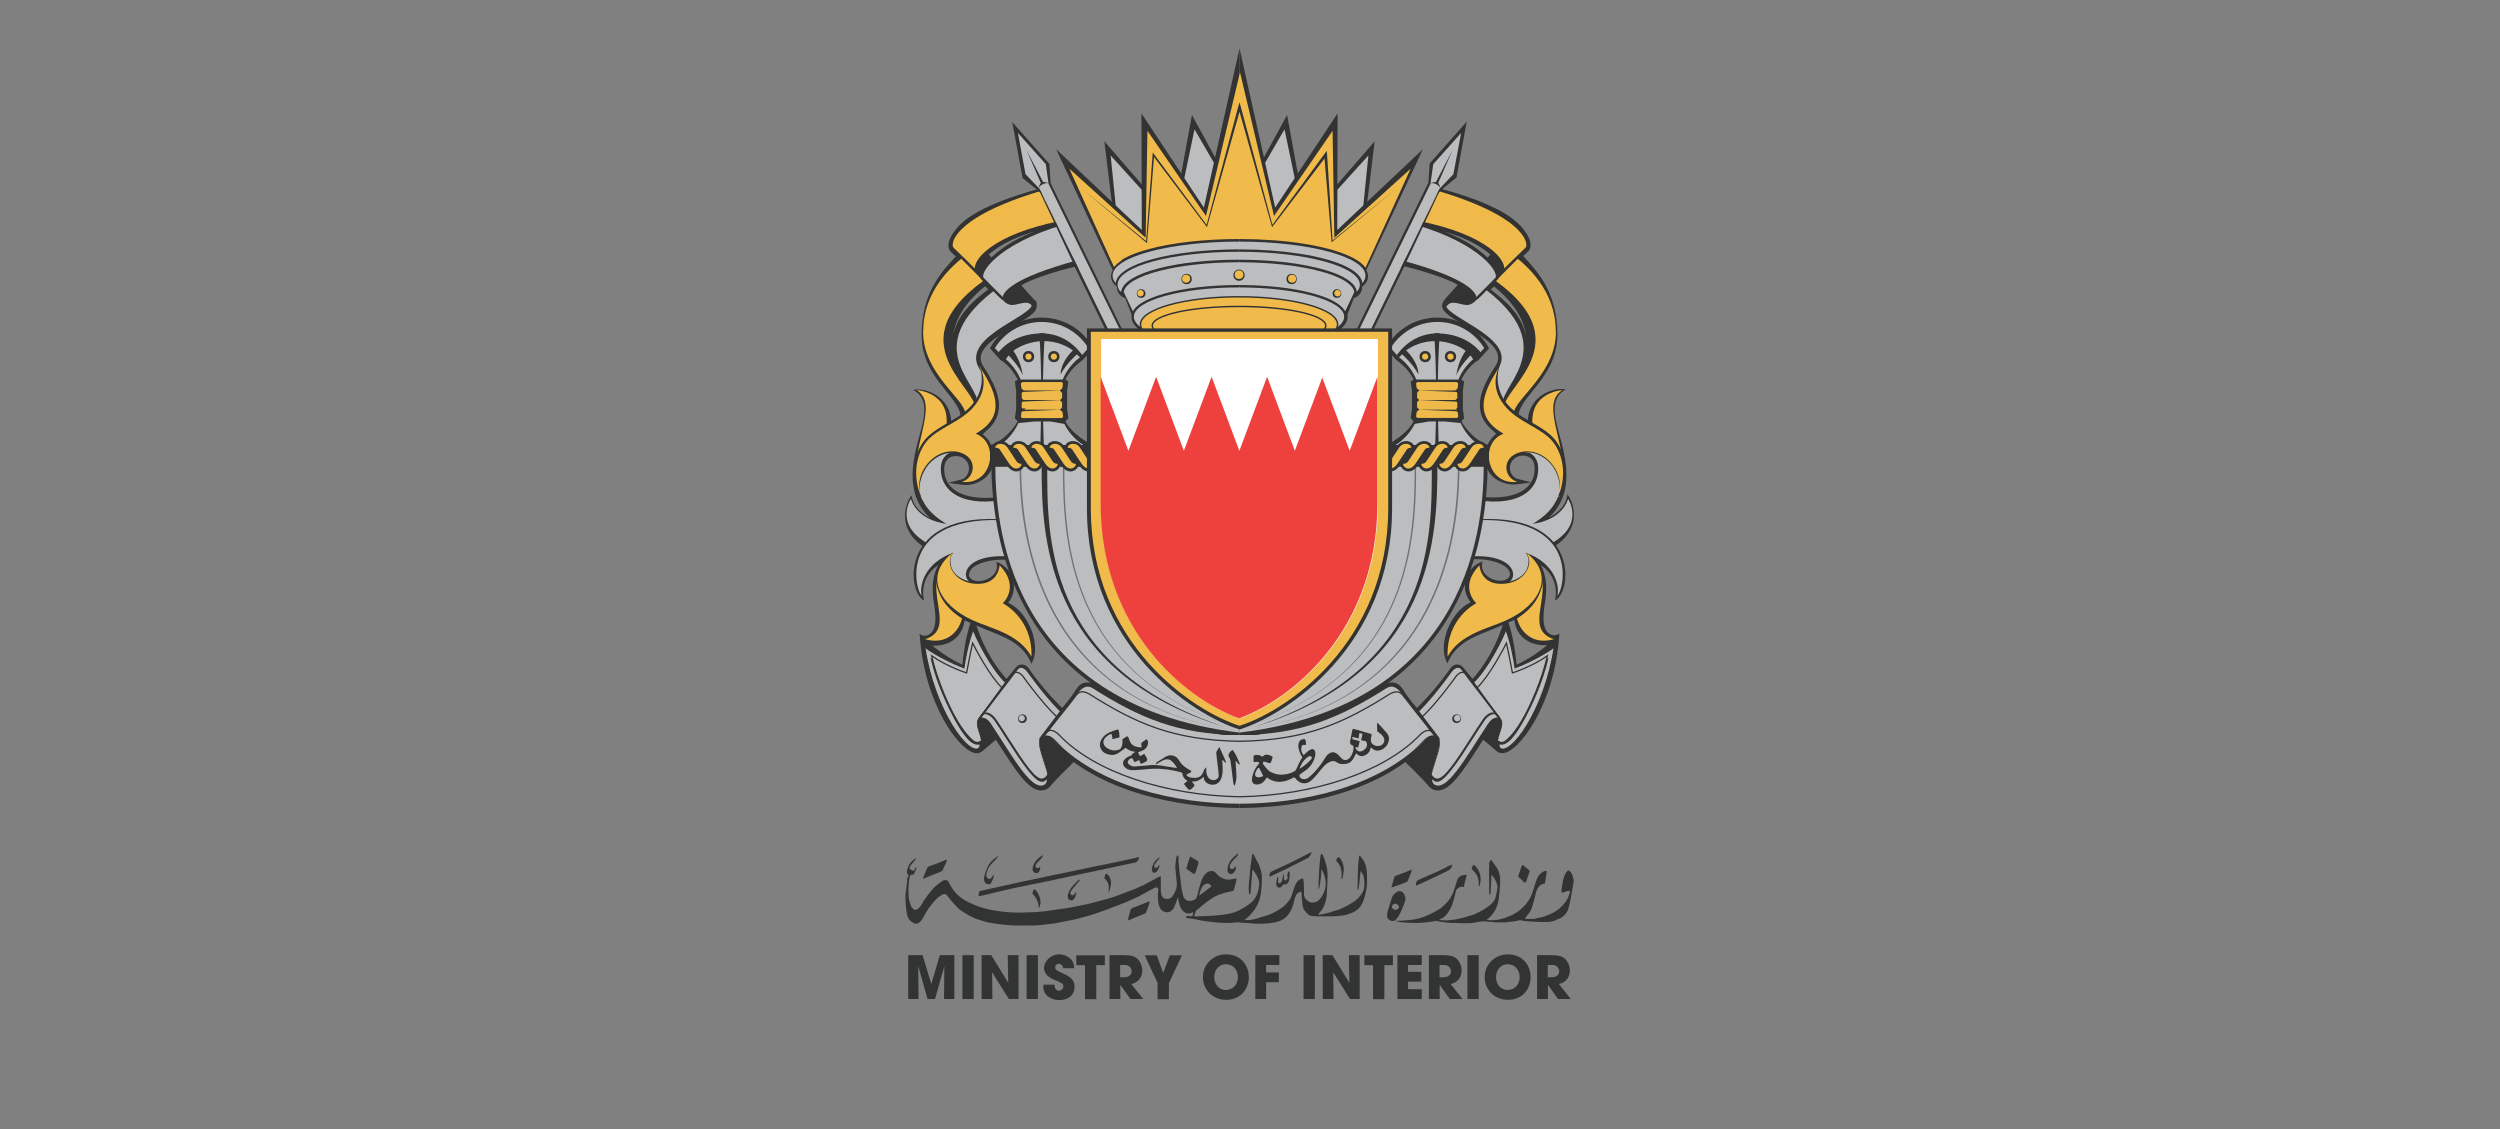 <?xml version="1.0" encoding="UTF-8"?><svg xmlns="http://www.w3.org/2000/svg" xmlns:xlink="http://www.w3.org/1999/xlink" viewBox="0 0 155 70"><rect x="0" y="0" width="155" height="70" fill="#808080" stroke="none"/><defs><style>.cls-1,.cls-2,.cls-3,.cls-4,.cls-5,.cls-6,.cls-7{stroke:#333;stroke-miterlimit:10;}.cls-1,.cls-8{fill:#bbbdbf;}.cls-1,.cls-7{stroke-width:.16px;}.cls-2{stroke-width:.09px;}.cls-2,.cls-9,.cls-7{fill:#f0bb4b;}.cls-3{fill:#efba4a;stroke-width:.16px;}.cls-10{fill:#ee403d;}.cls-11,.cls-5{fill:#fff;}.cls-12{fill:#323333;}.cls-13{fill:#333;}.cls-14,.cls-6{fill:#bcbdbf;}.cls-15{fill:#707171;}.cls-16{fill:url(#linear-gradient-2);}.cls-16,.cls-17{mix-blend-mode:multiply;}.cls-4{fill:none;stroke-width:.09px;}.cls-5{stroke-width:.34px;}.cls-17{fill:url(#linear-gradient);}.cls-18{isolation:isolate;}.cls-6{stroke-width:.08px;}</style><linearGradient id="linear-gradient" x1="74.51" y1="47.17" x2="83.64" y2="37.46" gradientUnits="userSpaceOnUse"><stop offset="0" stop-color="#1c0e09" stop-opacity=".5"/><stop offset="1" stop-color="#fff" stop-opacity="0"/></linearGradient><linearGradient id="linear-gradient-2" x1="5045.5" y1="47.17" x2="5054.63" y2="37.46" gradientTransform="translate(5124.69) rotate(-180) scale(1 -1)" xlink:href="#linear-gradient"/></defs><g class="cls-18"><g id="Layer_1"><g><g><path class="cls-12" d="M56.31,59.22h.89l.54,1.79h0l.53-1.79h.9v2.72h-.64l.02-2.04h0s-.58,2.04-.58,2.04h-.46l-.58-2.04h0s.02,2.04,.02,2.04h-.64v-2.72Z"/><path class="cls-12" d="M59.67,59.22h.7v2.72h-.7v-2.72Z"/><path class="cls-12" d="M60.86,59.22h.6l1.05,1.71h0s-.03-1.71-.03-1.71h.67v2.72h-.6l-1.04-1.66h0s.02,1.66,.02,1.66h-.67v-2.72Z"/><path class="cls-12" d="M63.65,59.22h.7v2.72h-.7v-2.72Z"/><path class="cls-12" d="M65.91,60.02c.01-.29-.44-.39-.49-.05,0,.16,.07,.19,.56,.42,.51,.23,.64,.46,.64,.78,.03,1.18-2.01,1.06-1.93-.03v-.09h.69c0,.52,.53,.44,.55,.11,0-.18-.11-.22-.53-.4-1.55-.57-.07-2.3,1.02-1.27,.16,.2,.17,.38,.18,.54h-.69Z"/><path class="cls-12" d="M67.27,59.84h-.54v-.61h1.77v.61h-.53v2.11h-.7v-2.11Z"/><path class="cls-12" d="M68.78,59.22h.86c.48,0,.66,.06,.84,.19,.51,.44,.49,1.42-.34,1.6l.74,.93h-.79l-.63-.88h0v.88h-.67v-2.72Zm.67,1.37h.25c.69-.01,.54-.81,0-.76h-.25v.76Z"/><path class="cls-12" d="M71.78,60.96l-.81-1.73h.75l.4,1.09,.41-1.09h.75l-.81,1.73v.99h-.7v-.99Z"/><path class="cls-12" d="M76.01,59.17c1.89,0,1.89,2.82,0,2.82-1.1-.01-1.69-1.06-1.32-1.96,.14-.35,.57-.86,1.33-.86Zm.01,2.21c.98-.04,.97-1.57,0-1.6-1,.02-.96,1.61,0,1.6Z"/><path class="cls-12" d="M77.83,59.22h1.49v.61h-.82v.46h.79v.61h-.79v1.04h-.67v-2.72Z"/><path class="cls-12" d="M80.82,59.22h.7v2.72h-.7v-2.72Z"/><path class="cls-12" d="M82.01,59.22h.6l1.05,1.71h0s-.03-1.71-.03-1.71h.67v2.72h-.6l-1.04-1.66h0s.02,1.66,.02,1.66h-.67v-2.72Z"/><path class="cls-12" d="M85.13,59.84h-.54v-.61h1.77v.61h-.53v2.11h-.7v-2.11Z"/><path class="cls-12" d="M86.64,59.22h1.51v.61h-.85v.42h.82v.61h-.82v.47h.85v.61h-1.51v-2.72Z"/><path class="cls-12" d="M88.58,59.22h.86c.48,0,.66,.06,.84,.19,.51,.44,.49,1.42-.34,1.6l.74,.93h-.79l-.63-.88h0v.88h-.67v-2.72Zm.67,1.37h.25c.69-.01,.54-.81,0-.76h-.25v.76Z"/><path class="cls-12" d="M90.98,59.22h.7v2.72h-.7v-2.72Z"/><path class="cls-12" d="M93.48,59.17c1.89,0,1.89,2.82,0,2.82-1.1-.01-1.69-1.06-1.32-1.96,.14-.35,.57-.86,1.33-.86Zm.01,2.21c.98-.04,.97-1.57,0-1.6-1,.02-.96,1.61,0,1.6Z"/><path class="cls-12" d="M95.29,59.22h.86c.48,0,.66,.06,.84,.19,.51,.44,.49,1.42-.34,1.6l.74,.93h-.79l-.63-.88h0v.88h-.67v-2.72Zm.67,1.37h.25c.69-.01,.54-.81,0-.76h-.25v.76Z"/></g><g><polygon class="cls-13" points="72.71 13.64 73.9 7.13 76.47 11.83 76.47 15.07 69.25 15.15 68.47 8.76 72.71 13.64"/><polygon class="cls-14" points="72.81 14 74.06 8.02 76.3 11.88 76.3 14.9 69.4 14.98 68.86 9.64 72.81 14"/><polygon class="cls-13" points="80.99 13.64 79.8 7.13 77.23 11.83 77.23 15.07 84.45 15.15 85.23 8.76 80.99 13.64"/><polygon class="cls-14" points="80.89 14 79.64 8.02 77.4 11.88 77.4 14.9 84.3 14.98 84.84 9.64 80.89 14"/><path class="cls-13" d="M88.23,9.24l-5.32,5.02,.02-7.23-3.87,5.84-2.21-9.87V22.04c2.73,0,5.7-.55,6.21-1.6,.32-.24,.49-.51,.49-.8,0-.04,0-.09-.01-.14l.4-1.02c.35-.1,.53-.43,.51-.71,.35-.23,.48-.65,.26-1.02l3.52-7.52Z"/><path class="cls-13" d="M65.47,9.24l5.32,5.02-.02-7.23,3.87,5.84,2.21-9.87V22.04c-2.73,0-5.7-.55-6.21-1.6-.32-.24-.49-.51-.49-.8,0-.04,0-.09,.01-.14l-.4-1.02c-.35-.1-.53-.43-.51-.71-.35-.23-.48-.65-.26-1.02l-3.52-7.52Z"/><path class="cls-9" d="M69.52,16.13c.42-.27,1-.5,1.72-.69,1.44-.39,3.41-.62,5.59-.62,1.43,0,2.77,.1,3.93,.28,1.16,.18,2.13,.44,2.84,.75,.47,.21,.83,.44,1.04,.72,0,0,.01,.02,.02,.03l2.8-6.14-4.73,4.28-.11-6.63-3.63,5.28-2.11-8.91-2.11,8.91-3.63-5.28-.11,6.63-4.73-4.28,2.77,6.1c.12-.15,.28-.29,.48-.42Z"/><polygon class="cls-13" points="82.62 14.91 82.28 9.59 82.26 9.35 82.12 9.54 78.89 13.94 76.93 6.62 76.85 6.34 76.77 6.62 74.81 13.94 71.55 9.56 71.47 9.45 71.46 9.59 71.06 14.95 67.06 11.69 71.07 15.04 71.12 15.08 71.12 15.02 71.55 9.74 74.79 14.03 74.83 14.08 74.85 14.02 76.85 6.93 78.85 14.02 78.87 14.08 78.91 14.03 82.12 9.83 82.56 15.02 86.65 11.63 86.65 11.63 82.62 14.91"/><path class="cls-14" d="M70.31,19.19c.1-.14,.24-.26,.42-.38,.35-.23,.84-.43,1.44-.6,1.2-.34,2.84-.54,4.65-.54,1.19,0,2.31,.09,3.27,.24,.97,.16,1.78,.38,2.37,.65,.39,.18,.69,.39,.87,.63,.03,.04,.05,.07,.07,.11l.57-1.2c-.19-1.03-3.32-1.84-7.15-1.84s-6.97,.82-7.15,1.84l.57,1.2s.04-.07,.07-.11Z"/><g><circle class="cls-13" cx="70.75" cy="18.2" r=".27"/><circle class="cls-9" cx="70.71" cy="18.18" r=".2"/></g><g><circle class="cls-13" cx="82.89" cy="18.2" r=".27"/><circle class="cls-9" cx="82.93" cy="18.18" r=".2"/></g><g><circle class="cls-13" cx="73.57" cy="17.3" r=".32"/><circle class="cls-9" cx="73.54" cy="17.28" r=".25"/></g><g><circle class="cls-13" cx="80.08" cy="17.3" r=".32"/><circle class="cls-9" cx="80.11" cy="17.28" r=".25"/></g><ellipse class="cls-14" cx="76.82" cy="19.64" rx="6.52" ry="1.82"/><path class="cls-14" d="M69.34,17.15c.12-.15,.28-.29,.48-.42,.4-.26,.96-.48,1.65-.67,1.38-.37,3.26-.6,5.35-.6,1.37,0,2.65,.1,3.76,.27,1.11,.17,2.04,.42,2.72,.72,.45,.2,.79,.43,1,.7,.09,.12,.15,.26,.17,.4,.12-.15,.19-.3,.19-.46,0-1.17-3.51-2.11-7.84-2.11s-7.84,.95-7.84,2.11c0,.16,.07,.31,.19,.46,.02-.14,.08-.28,.17-.4Z"/><path class="cls-14" d="M69.51,18.07c.03-.17,.12-.32,.24-.45,.13-.14,.29-.26,.49-.38,.4-.23,.94-.43,1.59-.6,1.3-.34,3.06-.54,4.98-.54,1.27,0,2.46,.09,3.49,.24,1.04,.16,1.92,.38,2.58,.65,.44,.18,.78,.39,1,.62,.13,.14,.21,.29,.24,.45v.04c.13-.15,.19-.3,.19-.45,0-1.12-3.36-2.04-7.51-2.04s-7.51,.91-7.51,2.04c0,.16,.07,.31,.19,.45v-.04Z"/><ellipse class="cls-2" cx="76.82" cy="20.11" rx="6.11" ry="1.71"/><ellipse class="cls-4" cx="76.82" cy="20.19" rx="5.38" ry="1.19"/><circle class="cls-13" cx="76.82" cy="17.06" r=".35"/><circle class="cls-9" cx="76.82" cy="17.03" r=".27"/><path class="cls-13" d="M76.85,45.31c4.35-.17,5.74-1.15,8.97-2.86,.15-.08,.29-.14,.44-.14,.3,0,.53,.11,.76,.49,.32,.53,.83,1.09,.83,1.09,0,0,1.1-1.04,2.07-2.45,.18-.26,.57-.39,.86,.02,.12,.16,.52,.63,.52,.63,0,0,1.45-1.49,2.03-3.93,.52,.94,.7,3.05,.7,3.05,0,0,1.41-.59,2.65-1.92-.25,4.39-2.55,7.41-3.53,7.41-.14,0-.26-.05-.36-.13-.19-.16-.43-.36-.68-.58l-.15-.13-.18,.28c-1.07,1.66-1.84,2.87-2.63,2.87-.19,0-.37-.07-.52-.21h-.01s0-.02,0-.02c-.46-.52-1.01-1.07-1.39-1.43l-.1-.1-.11,.08c-3.45,2.43-8.03,2.75-10.17,2.77v-4.77Z"/><path class="cls-13" d="M76.85,45.31c-4.29-.09-6.82-1.62-8.97-2.86-.15-.08-.29-.14-.44-.14-.3,0-.53,.11-.76,.49-.32,.53-.83,1.09-.83,1.09,0,0-1.1-1.04-2.07-2.45-.18-.26-.57-.39-.86,.02-.12,.16-.52,.63-.52,.63,0,0-1.45-1.49-2.03-3.93-.52,.94-.7,3.05-.7,3.05,0,0-1.41-.59-2.65-1.92,.25,4.39,2.55,7.41,3.53,7.41,.14,0,.26-.05,.36-.13,.19-.16,.43-.36,.68-.58l.15-.13,.18,.28c1.07,1.66,1.84,2.87,2.63,2.87,.19,0,.37-.07,.52-.21h.01s0-.02,0-.02c.46-.52,1.01-1.07,1.39-1.43l.1-.1,.11,.08c3.45,2.43,8.03,2.75,10.17,2.77v-4.77Z"/><path class="cls-6" d="M92.97,46.38c.66,.59,2.83-2.38,3.4-6.28-.6,.49-1.85,1.08-2.43,1.3-.07-.52-.24-1.47-.57-2.37-.49,1.21-1.58,3.11-2.38,3.54-.62,.34,1.88,3.72,1.98,3.81Z"/><path class="cls-13" d="M92.97,46.15c-.02,.05,.02,.34,.33,.36-.87,.19-1.89-2.9-1.98-3.45,.7-.48,1.58-2.01,2.09-3,.12,.51,.37,1.85,.37,1.85,0,0,1.24-.43,2.23-1.12-.35,1.57-1.13,3.15-1.46,3.76-.6,1.11-1.11,1.72-1.57,1.61Z"/><path class="cls-6" d="M93.21,46.02c-.69,.28-1.8-2.54-1.9-3.15,.7-.48,1.58-2.01,2.09-3,.12,.51,.37,1.85,.37,1.85,0,0,1.18-.37,2.17-1.06-.35,1.57-1.07,3.09-1.4,3.7-.6,1.11-1.12,1.58-1.33,1.67Z"/><path class="cls-13" d="M93.04,44.61c.31,.39-.45,1.28-.07,1.77-.51-.43-1.19-1.02-1.19-1.02,0,0,.69-1.46,1.26-.75Z"/><path class="cls-6" d="M88.81,48.6c.85,.77,2.08-1.61,3.51-3.74,.26-.39,.62-.38,.72-.25-.9-1.15-2.22-2.82-2.38-3.08s-.46-.21-.7,.13-1.91,2.6-2.58,2.84,1.33,4.01,1.43,4.1Z"/><path class="cls-13" d="M92.84,44.35c-.72-.91-1.61-2.05-2-2.57-.18-.11-.45,.17-.47,.19-.02,.03-1.71,2.42-2.64,2.93,.01,.63,.56,3.64,1.27,3.86-.22-.17-.22-.36-.19-.44,.33,.39,.74-.03,1.19-.6,.39-.49,.83-1.17,1.29-1.89,.24-.38,.49-.77,.75-1.15,.08-.12,.44-.57,.8-.34Z"/><path class="cls-6" d="M88.68,47.94c-.32-.5-1-2.48-1.02-3.11,.93-.51,2.62-2.91,2.64-2.93,.02-.03,.35-.37,.53-.14,.23,.33,1.03,1.34,1.97,2.54-.37-.28-.74,.19-.83,.32-.26,.38-.51,.77-.75,1.15-.46,.72-.9,1.4-1.29,1.89-.51,.64-.91,.94-1.26,.28Z"/><path class="cls-13" d="M89.09,45.75c.48,.6-.69,2.34-.27,2.85-.82-.93-1.9-1.91-1.99-2.03s.5-1.13,.37-1.32,1.3-.24,1.9,.5Z"/><circle class="cls-13" cx="90.31" cy="44.56" r=".27"/><circle class="cls-14" cx="90.35" cy="44.53" r=".19"/><path class="cls-6" d="M60.73,46.38c-.66,.59-2.83-2.38-3.4-6.28,.6,.49,1.85,1.08,2.43,1.3,.07-.52,.24-1.47,.57-2.37,.49,1.21,1.58,3.11,2.38,3.54,.62,.34-1.88,3.72-1.98,3.81Z"/><path class="cls-13" d="M60.73,46.15c.02,.05-.02,.34-.33,.36,.87,.19,1.89-2.9,1.98-3.45-.7-.48-1.58-2.01-2.09-3-.12,.51-.37,1.85-.37,1.85,0,0-1.24-.43-2.23-1.12,.35,1.57,1.13,3.15,1.46,3.76,.6,1.11,1.11,1.72,1.57,1.61Z"/><path class="cls-6" d="M60.49,46.02c.69,.28,1.8-2.54,1.9-3.15-.7-.48-1.58-2.01-2.09-3-.12,.51-.37,1.85-.37,1.85,0,0-1.18-.37-2.17-1.06,.35,1.57,1.07,3.09,1.4,3.7,.6,1.11,1.12,1.58,1.33,1.67Z"/><path class="cls-13" d="M60.66,44.61c-.31,.39,.45,1.28,.07,1.77,.51-.43,1.19-1.02,1.19-1.02,0,0-.69-1.46-1.26-.75Z"/><path class="cls-6" d="M64.89,48.6c-.85,.77-2.08-1.61-3.51-3.74-.26-.39-.62-.38-.72-.25,.9-1.15,2.22-2.82,2.38-3.08s.46-.21,.7,.13,1.91,2.6,2.58,2.84-1.33,4.01-1.43,4.1Z"/><path class="cls-13" d="M60.86,44.35c.72-.91,1.61-2.05,2-2.57,.18-.11,.45,.17,.47,.19,.02,.03,1.71,2.42,2.64,2.93-.01,.63-.56,3.64-1.27,3.86,.22-.17,.22-.36,.19-.44-.33,.39-.74-.03-1.19-.6-.39-.49-.83-1.17-1.29-1.89-.24-.38-.49-.77-.75-1.15-.08-.12-.44-.57-.8-.34Z"/><path class="cls-6" d="M65.02,47.94c.32-.5,1-2.48,1.02-3.11-.93-.51-2.62-2.91-2.64-2.93-.02-.03-.35-.37-.53-.14-.23,.33-1.03,1.34-1.97,2.54,.37-.28,.74,.19,.83,.32,.26,.38,.51,.77,.75,1.15,.46,.72,.9,1.4,1.29,1.89,.51,.64,.91,.94,1.26,.28Z"/><path class="cls-13" d="M64.61,45.75c-.48,.6,.69,2.34,.27,2.85,.82-.93,1.9-1.91,1.99-2.03s-.5-1.13-.37-1.32-1.3-.24-1.9,.5Z"/><path class="cls-14" d="M86.9,43.01c-.33-.47-.65-.53-.94-.34-2.87,1.81-5.29,2.89-9.11,2.89s-6.24-1.08-9.11-2.89c-.29-.19-.61-.12-.94,.34-.33,.46-2.19,2.74-2.19,2.74,.21-.2,.45-.2,.74,.1,2.78,2.92,7.55,3.98,11.5,3.98s8.72-1.06,11.5-3.98c.29-.3,.53-.3,.74-.1,0,0-1.86-2.28-2.19-2.74Z"/><path class="cls-6" d="M87.04,43.19c-.15-.21-.34-.45-.86-.17-2.89,1.82-5.18,2.87-9.33,2.94-4.15-.07-6.45-1.12-9.33-2.94-.51-.29-.71-.04-.86,.17-.22,.31-1.16,1.47-1.74,2.18,.29-.25,.67,.12,.74,.19,2.22,2.34,6.65,3.76,11.19,3.84,4.54-.08,8.96-1.51,11.19-3.84,.07-.07,.45-.44,.74-.19-.58-.71-1.51-1.87-1.74-2.18Z"/><circle class="cls-13" cx="63.39" cy="44.56" r=".27"/><circle class="cls-14" cx="63.35" cy="44.53" r=".19"/><path class="cls-13" d="M61.78,45.48c-.25-.32-.42-.81-.84-.92-.55-.05-.25,.68-.17,.99,.07,.27,.15,.59-.03,.83,.17-.25,.08-.56,0-.83-.11-.31-.41-1.14,.21-1.04,.44,.13,.59,.63,.83,.97h0Z"/><path class="cls-13" d="M66.25,46.68c-.47-.26-.92-1.14-1.48-1.02-.54,.38-.09,1.2,.02,1.72,.09,.39,.31,.84,.1,1.22,.2-.39-.02-.82-.13-1.21-.13-.53-.62-1.39,0-1.77,.61-.12,1.01,.78,1.5,1.07h0Z"/><path class="cls-13" d="M91.92,45.48c.24-.34,.39-.83,.83-.97,.63-.1,.33,.74,.21,1.04-.08,.26-.17,.58,0,.83-.18-.24-.1-.57-.03-.83,.08-.31,.38-1.04-.17-.99-.43,.11-.59,.6-.84,.92h0Z"/><path class="cls-13" d="M87.45,46.68c.49-.29,.88-1.18,1.5-1.07,.62,.38,.12,1.24,0,1.77-.1,.39-.33,.82-.13,1.21-.21-.38,0-.83,.1-1.22,.11-.52,.56-1.34,.02-1.72-.58-.11-1,.76-1.48,1.02h0Z"/><circle class="cls-14" cx="90.35" cy="44.53" r=".19"/><path class="cls-13" d="M74.79,47.56s-.01,.14,0,.24c0,.1,.03,.28,.12,.4,.13,.18,.39,.23,.56,.08,.07-.06,.1-.13,.09-.21-.01-.15-.02-.3-.04-.44-.04-.31-.08-.61-.11-.92,0-.05,0-.1,.03-.14l.15-.25s0,0,0-.01c.02,.04,.05,.07,.06,.11,.09,.21,.19,.41,.28,.62,.04,.08,.06,.17,.09,.26h0s-.05-.02-.07-.04c-.03-.02-.05-.05-.07-.07-.03-.02-.05-.05-.08-.07,0,0-.01,0-.02,0,0,0,0,.02,0,.02l.02,.35c.01,.23,.01,.45-.05,.67-.02,.06-.04,.13-.07,.18-.07,.14-.17,.23-.3,.28-.13,.05-.28,.04-.43-.01-.1-.04-.17-.09-.23-.16-.05-.07-.08-.16-.09-.25,0-.03,0-.03-.03-.02-.07,.04-.05,.08-.25,.18-.2,.1-.26,.1-.43,.09-.02,0-.02,0-.01,.02l.11,.15c.05,.06,.05,.08,0,.14-.07,.08-.15,.16-.25,.21-.02,.01-.04,.01-.05,0-.05-.05-.1-.09-.14-.14-.06-.07-.12-.14-.17-.22,0,0,0-.02,0-.02,.05-.05,.14-.1,.19-.15,.02-.02,.02-.02,0-.04-.16-.09-.27-.24-.29-.41,0-.08-.02-.09-.1-.11-.68-.18-1.34-.26-2.04-.2-.14,.02-.28,.03-.42,.04-.14,.01-.29,.02-.42,.03-.12,0-.31,0-.42-.06-.15-.08-.29-.2-.28-.38,0-.19,.17-.32,.35-.41,.03-.02,.07-.03,.11-.04,.03,0,.05-.02,.07-.05,.02-.05,.06-.09,.11-.12,.03-.02,.06-.03,.09-.05,0,0,.01-.01,.02-.02,0,0-.02-.01-.03-.01-.1-.02-.2-.04-.3-.08-.09-.04-.17-.09-.24-.15-.01-.01-.03-.02-.04,0l-.24,.17c-.05,.04-.1,.08-.16,.12-.22,.15-.46,.17-.71,.09-.11-.04-.22-.09-.3-.18-.16-.17-.21-.41-.12-.63,.07-.18,.19-.32,.35-.43,.15-.1,.32-.17,.5-.23,.07-.02,.13-.04,.2-.06,.02,0,.03,0,.04,.01,.04,.06,.05,.13,.06,.2,0,.07,.01,.14,.02,.21,0,.06,.01,.06-.05,.08-.12,.03-.23,.06-.35,.09-.03,0-.04,0-.04-.02,0-.05-.02-.09-.02-.14,0-.04-.02-.09-.03-.13,0-.02-.02-.03-.03-.02-.03,0-.06,0-.08,.02-.13,.06-.24,.15-.33,.27-.12,.17-.08,.39,.09,.53,.23,.18,.48,.24,.77,.16,.08-.02,.15-.07,.18-.15,.05-.12,.08-.24,.07-.36,0-.02,0-.05,0-.07-.02-.06,0-.08,.05-.11,.07-.04,.14-.09,.21-.14,.02-.01,.03-.02,.05,0,.02,.02,.05,.04,.06,.06,.03,.06,.05,.12,.07,.18,.05,.18,.17,.3,.34,.37,.11,.04,.22,.06,.33,.07,.06,0,.09-.02,.08-.08,0-.02-.01-.04-.02-.06-.02-.09,0-.15,.08-.2,.08-.05,.15-.11,.23-.16,.02-.01,.03-.02,.04,0,.08,.12,.09,.25,.03,.39-.06,.15-.17,.25-.32,.31-.08,.03-.16,.06-.24,.09-.02,0-.02,.02-.01,.04,.02,.05,.04,.1,.07,.15,.03,.05,.05,.06,.1,.03,.06-.03,.12-.07,.18-.1,.01,0,.02,0,.03,0,.04,.08,.1,.14,.14,.22,.07,.11,.04,.22-.08,.27-.08,.04-.16,.07-.24,.11,0,0-.03,0-.04,0-.02-.03-.03-.06-.05-.09-.02-.04-.03-.08-.04-.12,0-.02-.02-.02-.04-.01-.06,.03-.12,.06-.18,.09h0c-.06,.04-.09,.03-.12-.03-.02-.04-.04-.08-.06-.12-.02-.06-.05-.07-.11-.05-.09,.03-.17,.08-.2,.18-.04,.12,.02,.16,.12,.23,.09,.07,.2,.1,.31,.09,.37-.02,.6-.05,.93-.08,.15-.02,.32-.01,.48,0,.17,.01,.33,.04,.48,.07,.23,.03,.45,.08,.68,.1,.01,0,.03,0,.03,0,0,0,0-.02,0-.03-.05-.08-.1-.16-.16-.23-.06-.07-.13-.14-.2-.2-.09-.07-.18-.08-.29-.07-.13,.02-.26,.08-.37,.15-.08,.05-.17,.1-.25,.15-.02,.01-.03,0-.03-.02,0-.03,.01-.06,.04-.08,.03-.02,.06-.05,.09-.07,.16-.09,.32-.2,.47-.29,.08-.05,.17-.08,.25-.09,.09-.01,.17,0,.26,.03,.06,.02,.11,.05,.15,.08,.05,.03,.09,.08,.12,.12,.03,.04,.07,.08,.09,.13,.12,.21,.31,.35,.51,.48,.07,.04,.14,.08,.21,.12,.02,.01,.02,.02,.01,.04-.03,.05-.07,.08-.12,.11-.06,.03-.12,.06-.17,.08-.02,.01-.03-.01-.01,.02,.03,.09,.15,.16,.35,.18,.1,0,.2,.02,.29,0,.09-.02,.18-.05,.25-.12,.12-.12,.14-.23,.21-.38,.02-.06,.13-.17,.16-.12Z"/><path class="cls-13" d="M83.71,45.88c0,.05,0,.11,0,.16,0,.08,.04,.14,.12,.16,.06,.02,.09,.06,.09,.13,.01,.19-.06,.37-.15,.54-.04,.07-.1,.14-.17,.19-.14,.1-.31,.08-.42-.04-.05-.06-.11-.11-.16-.17-.06-.07-.13-.13-.22-.17-.09-.05-.19-.05-.28-.02-.14,.06-.25,.15-.33,.28-.05,.07-.09,.14-.14,.22-.07,.12-.23,.34-.41,.55-.18,.21-.4,.43-.57,.54-.2,.12-.49,.04-.5-.14-.02-.08,.04-.11,.06-.12,.18-.13,.25-.17,.39-.28,.26-.21,.43-.48,.51-.8,.03-.11,.03-.22,0-.33-.03-.11-.14-.17-.24-.12-.07,.03-.15,.07-.21,.13-.08,.06-.16,.14-.23,.21-.02,.02-.03,.01-.04,0-.01-.02-.03-.04-.05-.07-.08-.13-.1-.27-.07-.42,.02-.09,.08-.14,.17-.13,.03,0,.05,0,.08,.01,.02,0,.03,0,.03-.02,.01-.1,0-.2-.04-.29-.02-.05-.04-.06-.09-.06,0,0-.01,0-.02,0-.14,.02-.24,.08-.29,.22-.04,.11-.04,.22-.02,.33,.03,.21,.11,.39,.23,.56,0,.01,.01,.02,0,.04-.15,.22-.26,.47-.37,.72-.02,.05-.05,.09-.1,.12-.16,.09-.33,.16-.52,.19-.25,.04-.49,.05-.73-.04-.13-.05-.27-.09-.37-.19-.13-.12-.24-.25-.33-.39-.03-.06-.03-.1,.02-.15,.01-.01,.02-.02,.04-.01,.12,.04,.23,.07,.35,.1,.02,0,.03,0,.04-.02,.07-.11,.11-.23,.13-.35,0-.03,0-.05-.03-.06-.09-.04-.19-.09-.29-.1-.1-.01-.19,.01-.26,.09-.04,.04-.04,.04-.09,.01-.14-.09-.29-.1-.44-.07-.04,0-.06,.03-.07,.07,0,.02,0,.04,0,.07v.26s0,.04,.03,.03c.05,0,.1-.01,.15-.02,.06,0,.12,.01,.17,.06,.01,.01,.02,.02,0,.04-.03,.03-.05,.07-.08,.1-.02,.03-.05,.05-.06,.07-.08,.11-.14,.23-.2,.36-.06,.16-.11,.32-.11,.49,0,.19,.13,.3,.33,.29,.19-.01,.35-.1,.46-.25,.04-.06,.09-.12,.13-.18,.01-.02,.02-.02,.04,0,.04,.03,.07,.07,.11,.09,.18,.1,.37,.16,.56,.17,.19,.01,.39-.02,.58-.09,.14-.05,.27-.12,.4-.18,.02,0,.03,0,.04,0,.05,.06,.09,.12,.15,.17,.1,.1,.22,.17,.37,.19,.18,.02,.33-.03,.47-.14,.15-.12,.27-.26,.39-.4,.13-.15,.26-.32,.39-.47,.13-.15,.29-.27,.48-.34,.12-.04,.23-.04,.34,.04,.09,.07,.2,.11,.32,.12,.16,.01,.31,0,.46-.07,.12-.06,.2-.16,.27-.27,.06-.1,.11-.2,.16-.3,.02-.03,.02-.03,.05,0,.01,.01,.03,.03,.04,.04,.1,.09,.22,.14,.35,.1,.23-.06,.39-.2,.45-.42,0-.04,.02-.07,.03-.11,.05,.04,.09,.07,.13,.1,.14,.11,.32,.13,.49,.06,.05-.02,.11-.04,.16-.08,.05-.04,.1-.08,.14-.12,.09-.09,.15-.2,.18-.32,.04-.18,.07-.32-.14-.57-.21-.25-.54-.61-.56-.59-.03,.04,0,.26,0,.52,.23,.17,.43,.31,.44,.56,0,.12-.07,.22-.15,.28-.08,.06-.25,.11-.44,.04-.19-.08-.27-.22-.24-.42,.01-.08,.03-.16,.04-.24,0-.05,0-.05-.04-.06-.17-.05-.35-.1-.52-.15-.17-.05-.35-.11-.52-.15-.07-.02-.11,0-.12,.08-.02,.09-.03,.18-.05,.26l-.06,.33Zm.36,.47s0-.02,0-.03c0,0,.01,0,.02,0,.03,.01,.06,.02,.09,.03,.01,0,.02,0,.02-.01,.03-.12,.07-.24,.1-.36,0-.02,0-.02-.02-.03-.06-.02-.11-.03-.17-.05-.08-.02-.15-.04-.23-.06-.02,0-.03-.02-.03-.04,0-.03,0-.06,0-.09,0-.02,0-.02,.02-.02,.1,.03,.21,.05,.31,.08,.06,.02,.06,.02,.06-.04,.01-.09,.03-.17,.04-.26,0-.02,0-.02,.03-.02,.05,.01,.09,.03,.14,.04,.02,0,.02,.01,.02,.03-.01,.08-.03,.15-.05,.23,0,.04-.02,.08-.03,.12,0,.02,0,.02,.02,.03,.08,.02,.17,.03,.25,.05,.02,0,.03,.01,.04,.03,.14,.24,0,.45-.22,.57-.13,.07-.23,.05-.3,0-.08-.05-.12-.13-.15-.19,0,0,0-.01,0-.02Zm-3.49,1.28c.08-.2,.17-.38,.32-.54,.05-.06,.11-.1,.17-.15,.04-.04,.1-.05,.15-.06,.07,0,.12,.04,.11,.11,0,.03-.02,.07-.05,.1-.19,.2-.4,.39-.65,.54-.02,0-.04,.01-.06,.02,0,0,0-.01,0-.02Zm-2.6,.56c-.13-.02-.18-.09-.16-.21,.01-.06,.03-.12,.06-.18,.03-.05,.06-.1,.09-.15,.03-.05,.09-.05,.12,0,.07,.15,.15,.29,.22,.44,0,.02,0,.02-.01,.03-.06,.03-.13,.06-.21,.07-.04,0-.08,0-.11,0Z"/><path class="cls-13" d="M76.61,47.16s0,.08,0,.12c.02,.29,.04,.58,.05,.86,0,.16-.03,.31-.07,.46,0,.04-.03,.07-.06,.11,0-.01-.01-.02-.02-.03-.04-.08-.05-.17-.06-.26l-.13-1.03c-.01-.1-.03-.2-.05-.3,0-.04-.03-.09-.06-.12-.06-.09-.06-.18,0-.27,.05-.08,.12-.15,.19-.2,.02-.01,.02-.01,.03,0,.1,.13,.18,.27,.25,.42,.07,.15,.13,.29,.19,.44,.01,.02,0,.03-.02,.03-.02,0-.05-.01-.07-.03-.03-.03-.06-.06-.08-.09-.03-.05-.07-.09-.11-.12h-.01Z"/><path class="cls-13" d="M97.18,30.68c-.12,.79-.73,1.19-1.15,1.41,1.97-1.82,.72-4.61,.45-5.94-.15-.75-.19-1.6,.6-2-.61-.17-2.31,.28-2.36,2l-.58-.37c.1-1.25,2.42-2.41,2.42-5.03s-1.25-3.93-2.12-4.88l.31-.28c.4-.43-.08-1.28-.77-1.87-1.44-1.23-4.57-1.99-4.57-1.99l.89-.72,.64-3.47-2.3,2.59-.08,1.2-5.25,10.73,.82,.47,2.94-6.02c2.49,.62,3.31,1.15,3.31,1.15l-.15,.17c-.2,.23-.42,.47-.63,.7v.02c-.09,.1-.19,.26-.19,.39,0,.43,.56,.72,1.31,1.19,1.14,.71,2.63,1.51,2.03,2.51-.59,.91-1.19,1.96-.94,2.95,.1,.42,.36,.79,.76,1.12l.2,.19s-.89,.57-.65,1.85c.2,1.09,1.42,1.45,2.17,1.13-1.08-.49-.72-1.56,.04-1.63,.52-.04,.82,.26,.82,.8,0,1.14-.94,1.79-2.58,1.79-.63,0-1.35-.1-1.93-.27l-.24-.07-.17,1.62-.21,.02-.06,2.72,.25-.04c1.93-.42,3.02,.14,3.27,.45,.13,.16,.18,.35,.1,.48-.36,.61-2,.07-1.65-.95-1.09,.39-1.45,1.67-.75,2.54-1.23,.55-2.1,2.63-1.44,3.79,.55-1.36,1.85-1.72,2.88-2.15,.53-.22,1.27-.55,1.27-.55,0,0,.08,1.69,2.16,1.57,.32-.02,.31-.14,.64-.72-.39,.25-.66,0-.77-.12-.22-.26-.28-.76-.17-1.55,.08-.57,.31-1.64-.26-2.66l.61-.91c2.28-1.26,1.32-3.14,1.07-3.4Zm-4.95-14.71c-.42-.39-1.26-1.1-2.72-1.61,1.71,.45,2.61,1.17,2.89,1.43-.03,.03-.14,.15-.17,.18Zm.2,1.98s.15-.15,.2-.19c1.36,1.11,1.87,2.14,2,3.16-.24-1.42-1.36-2.32-2.21-2.97Z"/><polygon class="cls-14" points="90.11 10.8 90.59 8.24 88.86 10.18 88.69 11.39 89.27 11.68 90.11 10.8"/><path class="cls-8" d="M93.29,25.3c-.93-1.1,4.12-3.61-1.6-7.66-.14-.1-.26-.21-.37-.31l-1.62,1.44c-.61,.76,4.41,2.09,3.22,4.03-1.19,1.95-.46,3.19,.45,3.52,.12-.32,.19-.68-.08-1.01Z"/><path class="cls-13" d="M89.17,11.34l.89-2.04-1.03,1.98s-.32,.02-.34,.11c-.02,.16,.45,.38,.58,.28,.08-.06-.1-.33-.1-.33Z"/><path class="cls-9" d="M96.46,20.56c0-2.54-1.79-4.1-2.66-4.75-.03-.03-.36,.29-.71,.64,0,0,.3,.36-.35,.97,5.65,4.09-.31,7.01,.6,8.13,.31,.38,1.71,1.1,.75,.46-1.15-.77,2.38-2.4,2.38-5.44Z"/><path class="cls-3" d="M89.28,11.79c5.47,1.65,5.64,3.39,5.35,3.63,0,0-1.24,1.2-1.51,1.48,.4-.67-1.03-2.3-5.16-3.12,.64-1.59,1.32-1.99,1.32-1.99Z"/><path class="cls-1" d="M87.79,13.86c-.28,.63-.56,1.42-.78,2.39,3.73,1.02,4.61,1.92,4.42,2.35,.13-.08,.58-.55,1.34-1.32,.35-.36-.88-2.22-4.97-3.42Z"/><path class="cls-14" d="M84.1,22.25l-.58-.28,5.17-10.57c.08-.16,.66,.12,.58,.28l-5.17,10.57Z"/><path class="cls-14" d="M96.62,30.77c.55-1.17-.22-2.96-1.43-3.13-.4-.06-1.36-.07-1.63,.68,.57-.63,1.81-.42,1.81,.73,0,1.74-1.94,2.55-4.78,1.72l-.26,2.43c.18-.03,1.96-.23,3.57-.14,2.06-.92,2.43-1.67,2.72-2.29Z"/><path class="cls-14" d="M97.22,30.93s-.32,1.52-2.77,1.6c.78,.07,1.27,.87,1.7,1.18,2.15-1.17,1.07-2.78,1.07-2.78Z"/><path class="cls-13" d="M90.43,32.31l-.02,2.32c3.97-.69,4.16,1.47,3.08,1.58,.65,.83,2.51,.08,1.35-1.51,1.63,.56,1.73,1.87,1.57,2.53,1.12-.51,1.64-6.01-5.99-4.91Z"/><path class="cls-14" d="M90.22,32.34l-.05,2.28c3.97-.69,4.16,1.47,3.08,1.58,.65,.83,2.51-.34,1.35-1.93,1.75,.62,2.11,1.99,1.96,2.65,.44-.35,1.62-5.49-6.35-4.57Z"/><path class="cls-9" d="M96.86,24.19c-1.53,.95,.65,3.77-.11,6.23,.33-2.23-.41-2.66-1.59-3.29-.8-2.81,1.7-2.94,1.7-2.94Z"/><path class="cls-9" d="M94.61,34.26c1.22,1.02-.12,1.52-.57,3.2-.26,.95,.49,2.68,2.3,2.17-2.24-.74,.72-3.47-1.73-5.38Z"/><path class="cls-13" d="M93.84,36.4v2.07c1.27-.7,1.75-1.67,1.73-2.32l-1.73,.24Z"/><g><path class="cls-13" d="M89.68,41v-.29c-.08-2.11,1.33-3.1,1.72-3.33-.13-.14-.37-.48-.39-.95-.02-.48,.2-.96,.65-1.43l.11-.12,.02,.16c.13,.96,.88,1.09,1.32,1.08,.82-.02,1.4-.44,1.56-.85,.26-.65-.07-1.01-.07-1.01h0c.73,.55,1.12,1.14,1.05,1.84-.1,.92-.93,1.83-2.21,2.42-.27,.12-.56,.23-.87,.35-1.02,.38-2.17,.81-2.76,1.88l-.14,.25Z"/><path class="cls-9" d="M94.61,34.26c1.82,1.37,.91,3.22-1.2,4.19-1.16,.53-2.88,.84-3.66,2.26-.08-2.4,1.78-3.31,1.78-3.31,0,0-1.11-.99,.19-2.35,.12,.89,.76,1.17,1.41,1.15,1.4-.03,2.03-1.25,1.49-1.94Z"/></g><g><path class="cls-9" d="M96.63,30.75c.21-.57,.03-1.25-.36-1.81-.39-.56-.97-.89-1.57-.89-.13,0-.27,.02-.4,.05-.51,.13-.82,.46-.82,.88,0,.38,.26,.71,.62,.81l.41,.1-.42,.05c-.09,.01-.17,.02-.25,.02-.99,0-1.47-.74-1.58-1.37-.11-.61,.1-1.38,.78-1.71-.6-.37-.96-.8-1.09-1.31-.23-.94,.36-1.97,.94-2.86l.07,.04s-.42,.9,.09,1.88c.42,.81,1.16,1.24,1.87,1.65,.39,.22,.79,.46,1.13,.75,.81,.7,1.3,2.22,.65,3.78l-.07-.05Z"/><path class="cls-13" d="M92.95,22.75s-.52,.88,.02,1.92c.67,1.29,2.08,1.61,3.02,2.42,.8,.69,1.26,2.17,.62,3.69,.48-1.28-.61-2.8-1.92-2.8-.14,0-.28,.02-.42,.05-1.24,.32-1.03,1.63-.19,1.84-.08,.01-.16,.02-.24,.02-1.73,0-2.07-2.48-.62-3-2.01-1.12-1.18-2.71-.26-4.14m-.13-.09c-.58,.91-1.19,1.96-.95,2.92,.12,.49,.46,.93,1.01,1.29-.62,.38-.8,1.13-.7,1.73,.12,.72,.69,1.44,1.66,1.44,.09,0,.17,0,.26-.02l.84-.11-.82-.21c-.33-.08-.56-.38-.56-.73,0-.38,.28-.68,.76-.8,.13-.03,.25-.13,.38-.13,.57,0,1.2,.36,1.57,.89,.37,.54,.55,1.28,.35,1.83l.15,.06c.66-1.59,.17-3.15-.67-3.87-.34-.3-.75-.53-1.14-.76-.7-.41-1.43-.82-1.84-1.62-.49-.95-.18-1.81-.16-1.85l-.13-.09h0Z"/></g><polygon class="cls-13" points="89.24 11.73 86.84 16.64 87.01 16.64 89.31 11.73 89.24 11.73"/><path class="cls-13" d="M91.1,18.89c.58-.19,.62-.68-.29-1.13-.18,.22-1.38,.89-1.13,1.26,.29-.55,1.01,0,1.42-.13Z"/><g><g><path class="cls-13" d="M92.05,28.59l-6.57-.5-7.61,11.77-1.01,5.71h1.01c13.12-2.18,14.37-12.38,14.37-17.05l-.18,.07Z"/><path class="cls-14" d="M91.99,28.76c0,3.36-.55,14.89-15.14,16.66v-3.93l8.56-13.23,6.58,.5Z"/><path class="cls-15" d="M90.39,28.75c0,2.11-.19,7.44-3.64,11.54-2,2.39-5.09,4.37-9.9,5.02,13.17-1.76,13.64-13.21,13.64-16.56h-.1Z"/><path class="cls-15" d="M87.71,28.75c0,4.4-.1,13.2-10.86,16.43,10.85-3.23,10.95-12.02,10.95-16.43h-.09Z"/><path class="cls-13" d="M88.86,28.33l-.09,.42c0,4.31,.27,12.62-11.09,16.35,11.33-3.44,11.44-12.01,11.44-16.35l-.26-.42Z"/></g><g><path class="cls-13" d="M85.84,28.27v-.61l.15-.07c1.41-.78,1.65-1.47,1.65-1.47l-.18-.19,.08-.56v-1.16l-.08-.56,.18-.11s-.2-.59-1.07-1.22l-.02-.02-.64-.71,.1-.16c.67-1.09,1.84-1.74,3.11-1.74s2.44,.65,3.11,1.74l.1,.16-.64,.71-.02,.02c-.68,.39-1.07,1.22-1.07,1.22l.18,.11-.08,.56v1.16l.08,.56-.18,.19s.58,1.05,1.57,1.43l.14,.07v.64h-6.48Z"/><path class="cls-14" d="M90.23,24.66c0-.18,.05-.3,.07-.47s.13-.29,.15-.45c0-.04-.1-.04-.08-.08,.23-.62,.63-1.15,1.15-1.53h0s.5-.55,.5-.55c-.6-.97-1.67-1.62-2.9-1.62s-2.3,.65-2.9,1.62l.49,.55h0c.82,.6,1.35,1.57,1.35,2.67,0,1.35-.81,2.52-1.98,3.03v.19h5.97s0-.23,0-.23c-1.12-.53-1.84-1.81-1.84-3.13Z"/><path class="cls-13" d="M89.14,24.5c0-1.43,.05-2.76,.12-3.84h-.34c.07,1.08,.12,2.41,.12,3.84h.1Z"/><path class="cls-3" d="M90.34,25.4h0s.06-.06,.1-.1v-.39s-.06-.06-.1-.1h0s.06-.06,.1-.1v-.39s-.1-.09-.1-.09c.04-.04,.07-.08,.11-.12l.05-.36c-.05-.05-.07-.08-.12-.14h-2.55c-.05,.05-.07,.08-.12,.14l.05,.36s.07,.06,.12,.1c0,0-.06,.06-.1,.1v.39s.1,.1,.1,.1c-.04,.04-.06,.06-.1,.1v.39s.06,.06,.1,.1c0,0-.07,.06-.12,.1l-.05,.36c.05,.05,.07,.08,.12,.14h2.55c.05-.05,.07-.08,.12-.14l-.05-.36s-.07-.06-.12-.1Z"/><path class="cls-13" d="M89.03,26c-.02,.94-.05,1.81-.09,2.58h.31c-.05-.77-.08-1.64-.09-2.58h-.12Z"/><circle class="cls-7" cx="88.36" cy="22.11" r=".27"/><polygon class="cls-13" points="87.67 26 87.67 26.29 88.59 26.13 89.56 26.13 90.65 26.24 90.6 26.13 90.52 25.85 90.39 26 87.67 26"/><circle class="cls-7" cx="89.93" cy="22.11" r=".27"/><g><path class="cls-5" d="M91.99,27.76s0,0,0,0c0-.27-.51-.38-.76,0h-.36c0-.27-.51-.38-.76,0h-.36c0-.27-.51-.38-.76,0h-.36c0-.27-.51-.38-.76,0h-.36c0-.27-.51-.38-.76,0h-.49c-.09,0-.16,.07-.16,.16v.69s0,.06,.02,.08c-.06,.05-.13,.08-.24,.08,0,.23,.4,.52,.76,0h.36c0,.23,.4,.52,.76,0h.36c0,.23,.4,.52,.76,0h.36c0,.23,.4,.52,.76,0h.36c0,.23,.4,.52,.76,0h.86c.09,0,.16-.07,.16-.16v-.69c0-.09-.07-.15-.15-.16Z"/><path class="cls-13" d="M91.74,28.76h-5.24c-.23,0-.41-.18-.41-.41v-.19c0-.23,.18-.41,.41-.41l5.5,.02c.23,0,.14,.17,.14,.39v.19c0,.23-.18,.41-.41,.41Z"/><path class="cls-9" d="M91.67,27.93c.07-.11,.12-.17,.32-.17h0c0-.27-.51-.38-.76,0-.04,.06-.54,.82-.54,.82-.07,.11-.16,.18-.33,.18h0c0,.23,.42,.53,.79-.04l.52-.78Z"/><path class="cls-9" d="M90.55,27.93c.07-.11,.12-.17,.32-.17h0c0-.27-.51-.38-.76,0-.04,.06-.54,.82-.54,.82-.07,.11-.16,.18-.33,.18h0c0,.23,.42,.53,.79-.04l.52-.78Z"/><path class="cls-9" d="M89.43,27.93c.07-.11,.12-.17,.32-.17h0c0-.27-.51-.38-.76,0-.04,.06-.54,.82-.54,.82-.07,.11-.16,.18-.33,.18h0c0,.23,.42,.53,.79-.04l.52-.78Z"/><path class="cls-9" d="M88.3,27.93c.07-.11,.12-.17,.32-.17h0c0-.27-.51-.38-.76,0-.04,.06-.54,.82-.54,.82-.07,.11-.16,.18-.33,.18h0c0,.23,.42,.53,.79-.04l.52-.78Z"/><path class="cls-9" d="M87.18,27.93c.07-.11,.12-.17,.32-.17h0c0-.27-.51-.38-.76,0-.04,.06-.54,.82-.54,.82-.07,.11-.16,.18-.33,.18h0c0,.23,.42,.53,.79-.04l.52-.78Z"/></g><path class="cls-13" d="M91.38,22.38c-.11-.25-.22-.34-.22-.34,0,0-.65,.65-.87,1.23,.12-.94,.58-1.51,.58-1.51-.22-.23-1.96-1.23-3.69-.04,.63,.62,.77,1.22,.76,1.48-.42-.74-1.01-1.23-1.01-1.23l-.3,.29-.11-.12s.84-1.47,2.57-1.47c1.97,0,2.77,1.26,2.77,1.26,0,0-.26,.33-.47,.46Z"/><g><polygon class="cls-13" points="90.31 24.9 90.38 24.96 90.38 25.36 90.44 25.29 90.44 24.9 90.34 24.8 87.9 24.8 90.31 24.9"/><path class="cls-13" d="M90.34,25.4h-2.44l2.44,.1,.07,.06,.06,.36,.05-.05-.05-.36s-.09-.08-.12-.1Z"/><path class="cls-13" d="M90.38,24.16s.05-.04,.07-.06l.05-.36c-.05-.05-.07-.08-.12-.14h-2.55l2.5,.08,.09,.1-.05,.39Z"/><path class="cls-13" d="M90.31,24.29l.07,.07v.41s.04-.04,.06-.07v-.39s-.08-.08-.1-.1h-2.44l2.41,.09Z"/></g></g></g><path class="cls-17" d="M83.99,34.67l-7.14,9.3v1.03c2.43-.77,7.46-3.94,8.85-10.14l-1.72-.19Z"/><path class="cls-13" d="M57.59,34.07l.61,.91c-.57,1.01-.34,2.09-.26,2.66,.11,.78,.06,1.29-.17,1.55-.11,.13-.37,.37-.77,.12,.33,.58,.32,.7,.64,.72,2.08,.12,2.16-1.57,2.16-1.57,0,0,.74,.32,1.27,.55,1.03,.43,2.33,.79,2.88,2.15,.66-1.16-.21-3.23-1.44-3.79,.69-.87,.34-2.16-.75-2.54,.36,1.01-1.28,1.55-1.65,.95-.08-.13-.02-.32,.1-.48,.25-.31,1.33-.87,3.27-.45l.25,.04-.06-2.72-.21-.02-.17-1.62-.24,.07c-.58,.17-1.3,.27-1.93,.27-1.64,0-2.58-.65-2.58-1.79,0-.54,.3-.84,.82-.8,.76,.07,1.12,1.13,.04,1.63,.75,.31,1.97-.05,2.17-1.13,.24-1.27-.65-1.85-.65-1.85l.2-.19c.4-.32,.65-.7,.76-1.12,.25-.99-.36-2.04-.94-2.95-.6-1.01,.9-1.8,2.03-2.51,.75-.47,1.31-.76,1.31-1.19s-.09-.29-.17-.39v-.02c-.23-.23-.44-.47-.64-.7l-.15-.17s.81-.54,3.31-1.15l2.94,6.02,.82-.47-5.25-10.73-.08-1.2-2.3-2.59,.64,3.47,.89,.72s-3.14,.76-4.57,1.99c-.7,.6-1.17,1.44-.77,1.87l.31,.28c-.88,.95-2.12,2.25-2.12,4.88,0,2.62,2.31,3.78,2.42,5.03l-.58,.37c-.06-1.71-1.76-2.17-2.36-2,.79,.4,.75,1.25,.6,2-.27,1.33-1.52,4.12,.45,5.94-.42-.22-1.04-.62-1.15-1.41-.25,.26-1.2,2.13,1.07,3.4Zm3.71-18.29c.29-.25,1.19-.98,2.89-1.43-1.46,.51-2.3,1.22-2.72,1.61-.03-.03-.14-.15-.17-.18Zm-2.23,5.13c.13-1.02,.64-2.05,2-3.16,.05,.04,.16,.14,.2,.19-.85,.65-1.96,1.55-2.21,2.97Z"/><polygon class="cls-14" points="63.58 10.8 63.11 8.24 64.84 10.18 65.01 11.39 64.43 11.68 63.58 10.8"/><path class="cls-1" d="M60.41,25.3c.93-1.1-4.12-3.61,1.6-7.66,.14-.1,.26-.21,.37-.31l1.62,1.44c.61,.76-4.41,2.09-3.22,4.03,1.19,1.95,.46,3.19-.45,3.52-.12-.32-.19-.68,.08-1.01Z"/><path class="cls-13" d="M64.53,11.34l-.89-2.04,1.03,1.98s.32,.02,.34,.11c.02,.16-.45,.38-.58,.28-.08-.06,.1-.33,.1-.33Z"/><path class="cls-9" d="M57.24,20.56c0-2.54,1.79-4.1,2.66-4.75,.03-.03,.36,.29,.71,.64,0,0-.3,.36,.35,.97-5.65,4.09,.31,7.01-.6,8.13-.31,.38-1.71,1.1-.75,.46,1.15-.77-2.38-2.4-2.38-5.44Z"/><path class="cls-3" d="M64.42,11.79c-5.47,1.65-5.64,3.39-5.35,3.63,0,0,1.24,1.2,1.51,1.48-.4-.67,1.03-2.3,5.16-3.12-.64-1.59-1.32-1.99-1.32-1.99Z"/><path class="cls-1" d="M65.91,13.86c.28,.63,.56,1.42,.78,2.39-3.73,1.02-4.61,1.92-4.42,2.35-.13-.08-.58-.55-1.34-1.32-.35-.36,.88-2.22,4.97-3.42Z"/><path class="cls-14" d="M69.6,22.25l.58-.28-5.17-10.57c-.08-.16-.66,.12-.58,.28l5.17,10.57Z"/><path class="cls-14" d="M57.08,30.77c-.55-1.17,.22-2.96,1.43-3.13,.4-.06,1.36-.07,1.63,.68-.57-.63-1.81-.42-1.81,.73,0,1.74,1.94,2.55,4.78,1.72l.26,2.43c-.18-.03-1.96-.23-3.57-.14-2.06-.92-2.43-1.67-2.72-2.29Z"/><path class="cls-14" d="M56.48,30.93s.32,1.52,2.77,1.6c-.78,.07-1.27,.87-1.7,1.18-2.15-1.17-1.07-2.78-1.07-2.78Z"/><path class="cls-13" d="M63.27,32.31l.02,2.32c-3.97-.69-4.16,1.47-3.08,1.58-.65,.83-2.51,.08-1.35-1.51-1.63,.56-1.73,1.87-1.57,2.53-1.12-.51-1.64-6.01,5.99-4.91Z"/><path class="cls-14" d="M63.48,32.34l.05,2.28c-3.97-.69-4.16,1.47-3.08,1.58-.65,.83-2.51-.34-1.35-1.93-1.75,.62-2.11,1.99-1.96,2.65-.44-.35-1.62-5.49,6.35-4.57Z"/><path class="cls-9" d="M56.84,24.19c1.53,.95-.65,3.77,.11,6.23-.33-2.23,.41-2.66,1.59-3.29,.8-2.81-1.7-2.94-1.7-2.94Z"/><path class="cls-9" d="M59.09,34.26c-1.22,1.02,.12,1.52,.57,3.2,.26,.95-.49,2.68-2.3,2.17,2.24-.74-.72-3.47,1.73-5.38Z"/><path class="cls-13" d="M59.86,36.4v2.07c-1.27-.7-1.75-1.67-1.73-2.32l1.73,.24Z"/><g><path class="cls-13" d="M63.88,40.74c-.59-1.07-1.74-1.5-2.76-1.88-.31-.12-.6-.22-.87-.35-1.29-.59-2.11-1.49-2.21-2.42-.08-.7,.32-1.3,1.05-1.84h0s-.33,.36-.07,1.01c.16,.41,.75,.83,1.56,.85,.45,0,1.2-.12,1.32-1.08l.02-.16,.11,.12c.45,.47,.67,.95,.65,1.43-.02,.47-.26,.81-.39,.95,.38,.23,1.8,1.22,1.73,3.33v.29s-.15-.25-.15-.25Z"/><path class="cls-9" d="M59.09,34.26c-1.82,1.37-.91,3.22,1.2,4.19,1.16,.53,2.88,.84,3.66,2.26,.08-2.4-1.78-3.31-1.78-3.31,0,0,1.11-.99-.19-2.35-.12,.89-.76,1.17-1.41,1.15-1.4-.03-2.03-1.25-1.49-1.94Z"/></g><g><path class="cls-9" d="M57.07,30.75c-.21-.57-.03-1.25,.36-1.81,.39-.56,.97-.89,1.57-.89,.13,0,.27,.02,.4,.05,.51,.13,.82,.46,.82,.88,0,.38-.26,.71-.62,.81l-.41,.1,.42,.05c.09,.01,.17,.02,.25,.02,.99,0,1.47-.74,1.58-1.37,.11-.61-.1-1.38-.78-1.71,.6-.37,.96-.8,1.09-1.31,.23-.94-.36-1.97-.94-2.86l-.07,.04s.42,.9-.09,1.88c-.42,.81-1.16,1.24-1.87,1.65-.39,.22-.79,.46-1.13,.75-.81,.7-1.3,2.22-.65,3.78l.07-.05Z"/><path class="cls-13" d="M60.75,22.75c.92,1.43,1.74,3.02-.26,4.14,1.44,.52,1.1,3-.62,3-.08,0-.16,0-.24-.02,.83-.21,1.05-1.52-.19-1.84-.14-.04-.28-.05-.42-.05-1.31,0-2.4,1.53-1.92,2.8-.63-1.52-.18-3,.62-3.69,.94-.81,2.36-1.13,3.02-2.42,.54-1.04,.02-1.92,.02-1.92m.13-.09l-.13,.09s.33,.9-.16,1.85c-.41,.79-1.14,1.21-1.84,1.62-.39,.23-.8,.46-1.14,.76-.83,.72-1.33,2.28-.67,3.87l.15-.06c-.21-.54-.02-1.29,.35-1.83,.37-.54,1-.89,1.57-.89,.13,0,.26,.1,.38,.13,.47,.12,.76,.42,.76,.8,0,.35-.23,.64-.56,.73l-.82,.21,.84,.11c.09,.01,.18,.02,.26,.02,.97,0,1.53-.72,1.66-1.44,.1-.6-.08-1.35-.7-1.73,.55-.36,.89-.79,1.01-1.29,.24-.97-.36-2.02-.95-2.92h0Z"/></g><polygon class="cls-13" points="64.46 11.73 66.86 16.64 66.69 16.64 64.39 11.73 64.46 11.73"/><path class="cls-13" d="M62.6,18.89c-.58-.19-.62-.68,.29-1.13,.18,.22,1.38,.89,1.13,1.26-.29-.55-1.01,0-1.42-.13Z"/><g><g><path class="cls-13" d="M61.65,28.59l6.57-.5,7.61,11.77,1.01,5.71h-1.01c-13.12-2.18-14.37-12.38-14.37-17.05l.18,.07Z"/><path class="cls-14" d="M61.71,28.76c0,3.36,.55,14.89,15.14,16.66v-3.93s-8.56-13.23-8.56-13.23l-6.58,.5Z"/><path class="cls-15" d="M63.31,28.75c0,2.11,.19,7.44,3.64,11.54,2,2.39,5.09,4.37,9.9,5.02-13.17-1.76-13.64-13.21-13.64-16.56h.1Z"/><path class="cls-15" d="M65.99,28.75c0,4.4,.1,13.2,10.86,16.43-10.85-3.23-10.95-12.02-10.95-16.43h.09Z"/><path class="cls-13" d="M64.84,28.33l.09,.42c0,4.31-.27,12.62,11.09,16.35-11.33-3.44-11.44-12.01-11.44-16.35l.26-.42Z"/></g><g><path class="cls-13" d="M67.86,28.27v-.61s-.15-.07-.15-.07c-1.41-.78-1.65-1.47-1.65-1.47l.18-.19-.08-.56v-1.16s.08-.56,.08-.56l-.18-.11s.2-.59,1.07-1.22l.02-.02,.64-.71-.1-.16c-.67-1.09-1.84-1.74-3.11-1.74s-2.44,.65-3.11,1.74l-.1,.16,.64,.71,.02,.02c.68,.39,1.07,1.22,1.07,1.22l-.18,.11,.08,.56v1.16s-.08,.56-.08,.56l.18,.19s-.58,1.05-1.57,1.43l-.14,.07v.64s6.48,0,6.48,0Z"/><path class="cls-14" d="M63.47,24.66c0-.18-.05-.3-.07-.47s-.13-.29-.15-.45c0-.04,.1-.04,.08-.08-.23-.62-.63-1.15-1.15-1.53h0s-.5-.55-.5-.55c.6-.97,1.67-1.62,2.9-1.62s2.3,.65,2.9,1.62l-.49,.55h0c-.82,.6-1.35,1.57-1.35,2.67,0,1.35,.81,2.52,1.98,3.03v.19h-5.97v-.23c1.12-.53,1.84-1.81,1.84-3.13Z"/><path class="cls-13" d="M64.56,24.5c0-1.43-.05-2.76-.12-3.84h.34c-.07,1.08-.12,2.41-.12,3.84h-.1Z"/><path class="cls-3" d="M63.36,25.4h0s-.06-.06-.1-.1v-.39s.1-.09,.1-.09c-.04-.04-.06-.07-.1-.11v-.39s.11-.09,.11-.09c-.04-.04-.08-.08-.12-.12l-.05-.36c.05-.05,.07-.08,.12-.14h2.55c.05,.05,.07,.08,.12,.14l-.05,.36s-.12,.11-.12,.11c.04,.04,.07,.06,.11,.1v.39s-.06,.06-.1,.1h0s.06,.06,.1,.1v.39s-.06,.06-.1,.1c0,0,.07,.06,.12,.1l.05,.36c-.05,.05-.07,.08-.12,.14h-2.55c-.05-.05-.07-.08-.12-.14l.05-.36s.07-.06,.12-.1Z"/><path class="cls-13" d="M64.67,26c.02,.94,.05,1.81,.09,2.58h-.31c.05-.77,.08-1.64,.09-2.58h.12Z"/><circle class="cls-7" cx="65.34" cy="22.11" r=".27"/><polygon class="cls-13" points="66.03 26 66.03 26.29 65.11 26.13 64.14 26.13 63.05 26.24 63.1 26.13 63.18 25.85 63.3 26 66.03 26"/><circle class="cls-7" cx="63.77" cy="22.11" r=".27"/><g><path class="cls-5" d="M61.71,27.76s0,0,0,0c0-.27,.51-.38,.76,0h.36c0-.27,.51-.38,.76,0h.36c0-.27,.51-.38,.76,0h.36c0-.27,.51-.38,.76,0h.36c0-.27,.51-.38,.76,0h.49c.09,0,.16,.07,.16,.16v.69s0,.06-.02,.08c.06,.05,.13,.08,.24,.08,0,.23-.4,.52-.76,0h-.36c0,.23-.4,.52-.76,0h-.36c0,.23-.4,.52-.76,0h-.36c0,.23-.4,.52-.76,0h-.36c0,.23-.4,.52-.76,0h-.86c-.09,0-.16-.07-.16-.16v-.69c0-.09,.07-.15,.15-.16Z"/><path class="cls-13" d="M61.96,28.76h5.24c.23,0,.41-.18,.41-.41v-.19c0-.23-.18-.41-.41-.41l-5.5,.02c-.23,0-.15,.17-.15,.39v.19c0,.23,.18,.41,.41,.41Z"/><path class="cls-9" d="M62.03,27.93c-.07-.11-.12-.17-.32-.17h0c0-.27,.51-.38,.76,0,.04,.06,.54,.82,.54,.82,.07,.11,.16,.18,.33,.18h0c0,.23-.42,.53-.79-.04l-.52-.78Z"/><path class="cls-9" d="M63.15,27.93c-.07-.11-.12-.17-.32-.17h0c0-.27,.51-.38,.76,0,.04,.06,.54,.82,.54,.82,.07,.11,.16,.18,.33,.18h0c0,.23-.42,.53-.79-.04l-.52-.78Z"/><path class="cls-9" d="M64.27,27.93c-.07-.11-.12-.17-.32-.17h0c0-.27,.51-.38,.76,0,.04,.06,.54,.82,.54,.82,.07,.11,.16,.18,.33,.18h0c0,.23-.42,.53-.79-.04l-.52-.78Z"/><path class="cls-9" d="M65.4,27.93c-.07-.11-.12-.17-.32-.17h0c0-.27,.51-.38,.76,0,.04,.06,.54,.82,.54,.82,.07,.11,.16,.18,.33,.18h0c0,.23-.42,.53-.79-.04l-.52-.78Z"/><path class="cls-9" d="M66.52,27.93c-.07-.11-.12-.17-.32-.17h0c0-.27,.51-.38,.76,0,.04,.06,.54,.82,.54,.82,.07,.11,.16,.18,.33,.18h0c0,.23-.42,.53-.79-.04l-.52-.78Z"/></g><path class="cls-13" d="M62.32,22.38c.11-.25,.22-.34,.22-.34,0,0,.65,.65,.87,1.23-.12-.94-.58-1.51-.58-1.51,.22-.23,1.96-1.23,3.69-.04-.63,.62-.77,1.22-.76,1.48,.42-.74,1.01-1.23,1.01-1.23l.3,.29,.11-.12s-.84-1.47-2.57-1.47c-1.97,0-2.77,1.26-2.77,1.26,0,0,.26,.33,.47,.46Z"/><g><polygon class="cls-13" points="63.39 24.9 63.32 24.96 63.32 25.36 63.26 25.29 63.26 24.9 63.36 24.8 65.8 24.8 63.39 24.9"/><path class="cls-13" d="M63.36,25.4h2.44s-2.44,.1-2.44,.1l-.07,.06-.06,.36-.05-.05,.05-.36s.09-.08,.12-.1Z"/><path class="cls-13" d="M63.32,24.16s-.05-.04-.07-.06l-.05-.36c.05-.05,.07-.08,.12-.14h2.55s-2.5,.08-2.5,.08l-.09,.1,.05,.39Z"/><path class="cls-13" d="M63.39,24.29l-.07,.07v.41s-.04-.04-.06-.07v-.39s.08-.08,.1-.1h2.44s-2.41,.09-2.41,.09Z"/></g></g></g><path class="cls-16" d="M69.71,34.67l7.14,9.3v1.03c-2.43-.77-7.46-3.94-8.85-10.14l1.72-.19Z"/><path class="cls-13" d="M76.85,20.36h-9.46v11.13c0,8.59,6.55,12.82,9.46,13.74,2.91-.92,9.46-5.15,9.46-13.74v-11.13h-9.46Z"/><path class="cls-9" d="M76.85,20.57h-9.22v10.93c0,8.44,6.38,12.59,9.22,13.5,2.84-.9,9.22-5.06,9.22-13.5v-10.93h-9.22Z"/><path class="cls-11" d="M76.85,21.02h-8.58v10.18c0,7.86,5.23,12.13,8.58,13.35,3.35-1.22,8.58-5.48,8.58-13.35v-10.18h-8.58Z"/><path class="cls-10" d="M82,23.36l-1.72,4.59-1.72-4.59-1.72,4.59-1.72-4.59-1.72,4.59-1.72-4.59-1.72,4.59-1.72-4.59v7.83c0,7.86,5.23,12.13,8.58,13.35,3.35-1.22,8.58-5.48,8.58-13.35v-7.83l-1.72,4.59-1.72-4.59Z"/><polygon class="cls-13" points="91.18 42.23 92.84 44.48 93.04 44.55 91.31 42.18 91.18 42.23"/><path class="cls-13" d="M87.87,43.94l1.34,1.77s.12,.07,0,.72l-.29-.78-1.14-1.52,.09-.19Z"/><polygon class="cls-13" points="62.48 42.29 60.82 44.54 60.62 44.6 62.35 42.24 62.48 42.29"/><path class="cls-13" d="M65.82,43.95l-1.34,1.77s-.12,.07,0,.72l.29-.78,1.14-1.52-.09-.19Z"/></g><g><path class="cls-12" d="M73.54,56.87c0-.07,.03-.08,.08-.08,.07,0,.14,.02,.21,.02,.09,0,.1,0,.12-.08,.01-.05,.03-.1,.04-.18-.03,.01-.06,.02-.08,.03-.28,.13-.5,.02-.66-.22-.1-.15-.14-.33-.17-.5-.01-.07-.02-.13-.04-.2,0,0-.02,0-.02,0-.02,.05-.03,.1-.05,.15-.06,.15-.11,.29-.17,.44-.05,.11-.14,.19-.24,.26-.08,.06-.18,.06-.28,.04-.16-.02-.27-.1-.35-.24-.12-.21-.13-.43-.14-.65,0-.16,0-.31,.02-.47,.02-.14-.08-.21-.21-.15-.19,.09-.37,.2-.56,.3-.25,.13-.5,.28-.77,.39-.14,.06-.28,.13-.42,.19-.21,.08-.41,.16-.62,.24-.03,.01-.06,.02-.09,.03-.36,.15-.73,.29-1.1,.41-.31,.11-.62,.21-.94,.28-.09,.02-.17,.05-.26,.08-.11,.03-.22,.04-.33,.07-.19,.04-.39,.07-.58,.11-.19,.04-.38,.08-.58,.12-.07,.01-.14,.02-.21,.02-.2,.02-.4,.05-.61,.07-.13,.01-.25,.02-.38,.03-.17,0-.35,0-.52,0-.24,0-.47,.01-.71,0-.23,0-.47-.03-.7-.05-.32-.04-.64-.08-.96-.14-.19-.04-.37-.11-.55-.16-.08-.02-.16-.05-.24-.08-.07-.03-.13-.07-.2-.1-.05-.03-.11-.04-.16-.07-.21-.13-.42-.25-.62-.39-.07-.05-.12-.12-.18-.18-.03-.03-.05-.05-.07-.08-.1-.11-.21-.21-.3-.33-.08-.11-.16-.21-.25-.31-.06-.07-.15-.08-.23-.04-.06,.03-.11,.06-.16,.09-.19,.11-.33,.29-.47,.45-.14,.16-.26,.34-.38,.52-.08,.12-.14,.26-.21,.38-.07,.13-.16,.25-.28,.33-.1,.07-.22,.06-.33,0-.21-.11-.34-.28-.39-.51-.04-.19-.06-.38-.08-.57-.02-.22-.02-.44-.02-.67,0-.05,.01-.11,.02-.16,.02-.16,.04-.32,.06-.48,.01-.09,.02-.19,.03-.28,0-.08,.01-.15,.06-.22,.03-.04,.02-.08-.02-.12-.08-.08-.07-.17-.04-.27,0-.03,.02-.06,.02-.08,.04-.17,.12-.33,.26-.45,.08-.07,.15-.13,.23-.2,.04,.04,.01,.07,0,.09-.08,.09-.16,.19-.24,.28-.04,.05-.08,.1-.11,.16-.04,.08-.02,.13,.06,.17,.05,.03,.11,.06,.16,.09,.05-.04,.08-.1,.1-.15,.02-.04,.04-.08,.09-.07,0,0,.01,.01,.01,.02-.05,.12-.09,.24-.14,.35-.03,.06-.08,.11-.16,.06-.01,.02-.02,.04-.04,.04-.09,.03-.09,.11-.1,.18-.06,.35-.08,.71-.06,1.07,0,.24,.07,.46,.16,.68,.02,.07,.08,.12,.13,.17,.08,.08,.19,.08,.28,0,.1-.08,.19-.17,.25-.29,.15-.28,.34-.53,.53-.77,.1-.13,.22-.26,.35-.37,.11-.1,.24-.19,.37-.28,.07-.05,.15-.09,.25-.07,.08,.01,.14,.05,.17,.12,.05,.09,.1,.19,.15,.28,.07,.12,.15,.23,.24,.34,.34,.4,.8,.63,1.27,.82,.36,.14,.73,.25,1.12,.31,.32,.05,.65,.1,.98,.12,.46,.04,.91,.01,1.37,0,.24,0,.48-.03,.72-.05,.15-.01,.29-.04,.43-.06,.24-.03,.48-.07,.72-.1,.33-.04,.65-.1,.97-.17,.22-.05,.44-.08,.65-.13,.32-.08,.64-.16,.95-.25,.22-.06,.44-.12,.66-.19,.18-.06,.35-.13,.53-.2,.26-.1,.51-.19,.77-.29,.12-.05,.56-.25,.58-.26,.22-.12,.45-.24,.67-.36,.09-.05,.17-.09,.26-.14,.03-.01,.07-.02,.11-.03v.39s0,.25,0,.38c0,.16,0,.32,.08,.47,.04,.08,.1,.13,.19,.15,.2,.04,.36-.02,.47-.18,.17-.25,.28-.52,.25-.83-.03-.31-.07-.62-.09-.92,0-.1,0-.2,.02-.3,.01-.12,.03-.23,.05-.35,0-.04,.03-.08,.05-.12,.08,.06,.09,.13,.08,.21-.02,.11,.05,.73,.06,.82,.03,.22,.06,.43,.08,.65,.02,.27,.07,.54,.14,.81,.02,.09,.07,.19,.14,.25,.09,.08,.21,.11,.34,.09,.05,0,.11-.02,.16-.04,.12-.04,.2-.11,.23-.25,.06-.28,.14-.55,.22-.82,.06-.19,.13-.38,.27-.53,.11-.13,.25-.22,.44-.21,.11,0,.18,.07,.25,.14,.1,.12,.21,.22,.35,.29,.19,.1,.38,.13,.59,.09,.07-.02,.15-.03,.23-.05,.08-.02,.1,0,.09,.08,0,.04-.01,.07-.02,.11-.04,.16-.09,.32-.13,.47-.02,.08-.06,.12-.15,.13-.16,.03-.33,.06-.49,.11-.27,.08-.52,.18-.75,.34-.15,.11-.31,.2-.44,.32-.1,.09-.21,.15-.3,.25-.05,.06-.12,.09-.18,.14-.03,.02-.06,.06-.07,.09-.03,.09-.06,.18-.09,.29,.04,0,.08,.02,.12,.02,.13,0,.26-.02,.39-.02,1.81-.04,2.12-.29,2.41-.43,.2-.11,.4-.24,.56-.37,.57-.44,.58-1.25,.53-1.41-.09-.25-.21-.47-.39-.69,0,.06-.02,.1-.02,.14-.02,.21-.03,.41-.05,.62-.02,.22-.04,.44-.05,.65,0,.06-.02,.11-.09,.14,0-.05-.01-.09-.02-.13-.02-.3,0-.61,.04-.91,.02-.23,.04-.46,.06-.69,.03-.23,.07-.46,.1-.69,0-.04,.01-.08,.07-.09,.01,.02,.03,.04,.04,.06,.06,.11,.11,.23,.17,.34,.06,.12,.14,.24,.18,.36,.08,.22,.15,.44,.15,.68,0,.39-.02,.78-.09,1.15-.08,.4-.25,.76-.53,1.07-.07,.08-.13,.16-.21,.23-.07,.07-.16,.13-.25,.2,.04,0,.06,0,.08,.01,.23,.02,.45-.02,.67-.09,.24-.08,.48-.14,.72-.22,.21-.07,.41-.18,.6-.29,.16-.1,.32-.2,.46-.34,.19-.19,.35-.39,.42-.65,.05-.18,.11-.36,.18-.54,.08-.22,.24-.38,.48-.46,.01,.02,.03,.05,.04,.07,0,.05,.01,.11,.02,.16,0,.26,.03,.51,.02,.77-.01,.28,.3,.51,.53,.51,.21,0,.36-.09,.48-.25,.24-.31,.37-.67,.33-1.06-.02-.25-.1-.48-.22-.71,0-.01-.02-.02-.04-.04-.02,.41-.06,.8-.14,1.18,0,.01-.02,.02-.04,.03,0-.04,0-.08,0-.12,0-.17,0-.34,.01-.5,.01-.24,.03-.47,.04-.71,.01-.17,.03-.35,.05-.52,0-.07,.02-.15,.03-.22,0-.04,0-.09,.06-.09,.05,0,.06,.04,.08,.08,.03,.07,.06,.15,.09,.22,.08,.23,.16,.46,.18,.71,.01,.13,.03,.26,.02,.39-.01,.39-.03,.77-.05,1.16-.02,.27-.1,.52-.22,.76-.06,.13-.16,.25-.26,.35-.01,.01-.03,.02-.04,.04,0,0,0,.01,0,.04,.06,0,.11,0,.17-.01,.14-.03,.28-.05,.42-.09,.11-.03,.22-.06,.33-.1,.12-.04,.24-.07,.36-.11,.09-.03,.43-.19,.51-.24,.13-.07,.25-.15,.37-.22,.17-.1,.32-.25,.44-.4,.12-.15,.21-.31,.24-.51,.01-.07,.05-.56-.09-.83-.03-.06-.08-.11-.13-.19-.03,.15-.03,.28-.05,.41-.02,.13-.01,.27-.04,.4-.03,.12,0,.26-.07,.38-.02-.02-.03-.03-.03-.04,0-.45,.01-.9,.03-1.36,0-.22,.04-.44,.06-.65,0-.03,.02-.06,.03-.1,.02,.01,.04,.01,.04,.02,.05,.07,.11,.15,.16,.22,.21,.28,.25,.6,.26,.93,0,.22,.02,.44,0,.66-.01,.16-.12,.94-.41,1.34-.07,.09-.15,.17-.24,.23-.16,.12-.35,.19-.55,.25-.22,.07-.46,.09-.69,.11-.19,.02-.38,.01-.57,.01-.08,0-.16,0-.24,0-.13,0-.26,.01-.38,0-.14,0-.28-.02-.41-.03-.06,0-.27-.17-.3-.25-.1-.09-.17-.21-.19-.35-.03-.18-.05-.37-.06-.55-.01-.11-.01-.22-.02-.34-.2,.02-.31,.13-.37,.29-.04,.11-.08,.22-.1,.34-.06,.31-.18,.58-.38,.83-.17,.2-.38,.32-.62,.39-.05,.01-.1,.03-.15,.04-.15,.03-.31,.05-.46,.07-.15,.01-.29,.02-.44,.02-.15,0-.31,0-.46-.01-.17-.01-.34-.04-.51-.04-.13,0-.28-.01-.4-.04,0,0-.27,.01-.42,.03-.22,.02-.44,.01-.67,0-.16,0-.32-.02-.48-.04-.36-.04-.72-.08-1.08-.17-.13-.03-.27-.04-.41-.06-.06-.01-.12-.03-.18-.04Zm.8-1.37s.01,.01,.02,.02c.25-.19,.5-.38,.76-.57-.03-.03-.06-.06-.08-.09-.08-.08-.17-.1-.28-.06-.12,.04-.19,.13-.25,.23-.08,.15-.11,.31-.16,.47Z"/><path class="cls-12" d="M95.89,54.01s0,.08,0,.11c-.03,.19-.06,.38-.09,.56-.02,.1-.02,.1-.12,.12-.13,.02-.22,.1-.3,.21-.09,.13-.14,.27-.17,.42-.07,.27-.14,.54-.22,.81-.06,.21-.19,.39-.33,.55-.04,.05-.08,.1-.13,.16,.03,0,.06,.02,.08,.02,.23,0,.46,.03,.69-.04,.12-.04,.24-.04,.36-.08,.16-.05,.31-.11,.46-.18,.21-.09,.4-.2,.57-.35,.28-.24,.5-.52,.61-.88,.02-.07,.05-.14,.02-.22-.17,.02-.32,.1-.49,.13,0-.05-.03-.1-.02-.14,.03-.2,.05-.4,.09-.59,.03-.15,.08-.29,.14-.43,.03-.07,.08-.13,.13-.18,.04-.05,.08-.05,.13-.02,.04,.03,.08,.06,.1,.1,.09,.13,.13,.29,.16,.45,.02,.09,0,.2-.02,.29-.05,.3-.1,.6-.16,.91-.04,.19-.08,.37-.13,.55-.04,.15-.11,.3-.22,.41-.12,.13-.26,.24-.44,.29-.02,0-.05,.02-.07,.03-.2,.11-.42,.14-.64,.14-.17,0-.33,.01-.5,0-.26-.01-.52-.03-.78-.05-.1,0-.2-.04-.3-.05-.05,0-.1,0-.14,0-.17,.06-.35,.07-.53,.09-.11,.02-.22,.03-.33,.04-.07,0-.15,0-.22,0-.21,0-.43,0-.64-.03-.17-.03-.33-.03-.5-.04-.01,0-.02,0-.03,0-.13,.05-.28,.03-.42,.07-.25,.06-.51,.05-.76,.05-.2,0-.71-.02-.76-.02-.18,0-.64-.07-.69-.08-.03,0-.06-.02-.09-.02-.06,0-.13-.04-.19-.02-.13,.04-.26,.04-.39,.06-.2,.03-.41,.05-.61,.06-.14,0-.29,0-.44,0-.19,0-.38-.02-.57-.03-.09,0-.19-.03-.28-.04-.07-.01-.14-.03-.21-.06,.08,0,.17,0,.25,0,.09,0,.78-.05,.95-.09,.09-.02,.19-.03,.28-.06,.57-.15,1.32-.58,1.43-.7,.11-.11,.23-.21,.34-.33,.21-.24,.34-.53,.44-.84,.05-.16,.09-.32,.15-.48,.07-.21,.23-.32,.45-.34,.05,0,.09-.01,.15-.02-.06,.26-.13,.51-.19,.77-.16-.06-.27,0-.38,.09-.06,.05-.1,.11-.11,.18-.04,.18-.09,.35-.13,.53-.08,.3-.2,.57-.38,.82-.13,.18-.28,.33-.51,.38,.01,.02,.02,.03,.03,.03,.16,.01,.32,.06,.48,.03,.16-.02,.31-.02,.47-.05,.4-.07,.78-.19,1.16-.31,.09-.03,.17-.08,.26-.12,.35-.16,.77-.45,.91-.63,.06-.07,.12-.14,.15-.23,.05-.15,.17-.68,.14-.8-.05-.22-.15-.41-.28-.59-.02-.03-.05-.05-.09-.09,0,.22-.02,.43-.03,.63-.01,.2,0,.41-.05,.62-.06-.04-.06-.08-.06-.12,0-.2,0-.4,0-.6,0-.23,0-.47-.01-.7,0-.13,0-.26,.01-.39,0-.08-.01-.15,.02-.23,.02-.05,.05-.1,.08-.16,.12,.16,.24,.31,.35,.47,.16,.22,.21,.48,.23,.74,.01,.22-.01,.44-.03,.66-.01,.17-.03,.34-.05,.51-.05,.46-.23,.87-.56,1.19-.06,.05-.12,.1-.2,.16,.16,.02,.32,.05,.48,.03,.1-.01,.2-.02,.29-.04,.1-.02,.21-.05,.31-.08,.27-.1,.54-.2,.78-.36,.3-.2,.55-.44,.74-.74,.12-.18,.21-.38,.27-.58,.07-.21,.13-.42,.2-.63,.07-.19,.15-.37,.32-.5,.1-.08,.21-.13,.35-.13Z"/><path class="cls-12" d="M70.59,53.14s.05,.06,.02,.1c0,0-.01,.02-.02,.03-.11,.19-.11,.19-.32,.23-.32,.07-.63,.13-.95,.2-.45,.1-.9,.2-1.35,.29-.51,.11-1.01,.21-1.52,.32-.35,.08-.7,.16-1.05,.23-.38,.08-.77,.16-1.16,.24-.39,.08-.79,.16-1.18,.24-.25,.05-.5,.11-.75,.17-.49,.11-.99,.23-1.48,.35-.05,.01-.09,.02-.15,.03-.02-.11,.01-.21,.05-.3,0-.02,.05-.03,.08-.04,.32-.07,.63-.14,.95-.21,.36-.08,.72-.16,1.08-.24,.46-.1,.91-.2,1.37-.29,.79-.17,1.58-.34,2.38-.5,.49-.1,.98-.21,1.47-.31,.55-.11,1.11-.22,1.66-.34,.23-.05,.46-.1,.69-.15,.05-.01,.09-.04,.16-.06Z"/><path class="cls-12" d="M87.14,55.7c-.01,.15-.06,.29-.12,.43-.07,.17-.13,.33-.21,.49-.06,.13-.14,.25-.23,.36-.07,.1-.21,.16-.35,.1-.14-.05-.23-.14-.23-.29,0-.09,0-.19,.03-.28,.08-.28,.18-.56,.26-.83,.05-.15,.14-.26,.27-.35,.21-.16,.41-.06,.51,.13,.04,.07,.05,.16,.07,.24Zm-.62,.71c.1-.01,.2-.08,.22-.15,.01-.06-.04-.14-.12-.19-.01,0-.03-.01-.04-.02-.09-.06-.22,.02-.27,.1-.04,.05,0,.16,.07,.21,.04,.03,.1,.04,.15,.06Z"/><path class="cls-12" d="M58.71,53.29s0,.09-.02,.12c-.08,.18-.16,.37-.25,.55-.01,.02-.04,.05-.06,.06-.3,.12-.59,.24-.89,.36-.08,.03-.16,.07-.24,.11-.03-.07,0-.12,.03-.18,.04-.11,.09-.22,.14-.33,.03-.06,.05-.13,.08-.19,.02-.04,.05-.07,.1-.08,.17-.06,.34-.12,.51-.18,.19-.07,.38-.16,.56-.23,0,0,.01,0,.04,0Z"/><path class="cls-12" d="M69.95,57.05c0-.05,0-.09,0-.12,.05-.17,.1-.34,.14-.5,.02-.08,.07-.12,.15-.15,.28-.1,.56-.21,.84-.32,.05-.02,.1-.05,.17-.08,0,.03,.02,.05,.02,.07,0,.03,0,.07-.02,.1-.06,.17-.13,.34-.19,.51-.02,.05-.05,.08-.11,.1-.18,.06-.35,.14-.53,.21-.15,.06-.3,.13-.47,.2Z"/><path class="cls-12" d="M87.54,53.91c-.01,.06-.02,.09-.03,.12-.07,.19-.15,.37-.22,.56-.01,.03-.04,.06-.07,.08-.08,.04-.16,.08-.24,.11-.21,.08-.42,.15-.63,.22-.02,0-.04,.02-.07,.04,0-.04,0-.06,0-.09,.06-.19,.12-.38,.17-.56,.02-.06,.05-.08,.11-.1,.26-.09,.51-.19,.76-.29,.06-.02,.12-.05,.2-.09Z"/><path class="cls-12" d="M81.32,52.87c-.07,.14-.11,.27-.28,.35-.43,.21-.84,.43-1.27,.64-.32,.16-.64,.31-.97,.46-.03,.01-.06,.03-.1,.04-.02-.15,.05-.29,.16-.34,.39-.18,.79-.36,1.18-.55,.31-.15,.62-.31,.93-.47,.11-.05,.21-.11,.32-.16,0,0,.01,.01,.02,.02Z"/><path class="cls-12" d="M87.79,54.89c-.03-.09,.02-.15,.03-.21,.01-.07,.06-.1,.13-.13,.39-.17,.79-.35,1.18-.52,.13-.06,.26-.12,.39-.18,.07-.03,.13-.07,.19-.11,.01,0,.02-.02,.04-.02,.09-.04,.19-.08,.29-.12,.01,.06-.03,.1-.04,.14-.04,.1-.1,.18-.2,.23-.4,.19-.79,.38-1.19,.57-.24,.12-.49,.23-.73,.34-.02,0-.03,0-.06,.02Z"/><path class="cls-12" d="M73.81,53.11c.16,.1,.3,.18,.44,.27,.04,.02,.05,.06,.05,.1,0,.04-.01,.08-.02,.12-.05,.15-.09,.3-.14,.45,0,.02-.02,.04-.03,.06-.05,.08-.08,.09-.16,.03-.11-.08-.21-.15-.32-.22-.06-.04-.08-.06-.06-.13,.03-.11,.06-.21,.09-.31,.02-.08,.05-.16,.08-.24,.02-.04,.04-.12,.07-.12Z"/><path class="cls-12" d="M94.49,54.71s-.04-.02-.04-.05c-.05-.06-.21-.22-.27-.26-.04-.03-.06-.06-.04-.11,.07-.2,.13-.39,.2-.59,.03-.08,.07-.08,.13-.03,.11,.09,.21,.18,.32,.27,.04,.03,.06,.06,.04,.11-.07,.2-.14,.41-.21,.61-.01,.04-.04,.07-.12,.05Z"/><path class="cls-12" d="M61.89,53.11c-.08,.09-.16,.18-.25,.28-.09,.09-.18,.18-.26,.28-.13,.15-.18,.35-.23,.54-.02,.07,0,.14,.05,.2,.07,.11,.18,.12,.26,.02,.05-.06,.09-.12,.14-.2,0,.03,.01,.05,.01,.07,0,.17-.1,.31-.17,.46-.03,.07-.12,.07-.18,.06-.11,0-.21-.09-.24-.21-.02-.08-.02-.16,0-.24,.06-.26,.14-.51,.28-.75,.13-.23,.34-.39,.56-.53,0,0,.02,0,.03,0,0,0,0,.01,.01,.02Z"/><path class="cls-12" d="M79.59,54.24c0,.07,.01,.15,.02,.22,0,.05,0,.11,.06,.13,.06,.02,.09-.04,.13-.08,.04-.04,.04-.09,.03-.13-.04-.11,0-.21,.03-.31,0-.02,.03-.03,.05-.05,.02,.02,.05,.04,.05,.06,0,.06,0,.12,0,.17,0,.11-.02,.22-.04,.34-.01,.11-.13,.24-.24,.25-.04,0-.08-.01-.12-.02-.02,.03-.04,.06-.06,.1-.04,.08-.13,.12-.21,.11-.08-.01-.15-.08-.16-.17,0-.08,0-.17,.02-.25,0-.05,.02-.1,.03-.15,0-.03,.01-.07,.07-.09,0,.05,0,.08,0,.12,0,.06,0,.12-.01,.17,0,.05,.01,.09,.06,.1,.05,.01,.08,0,.12-.04,.05-.06,.09-.13,.09-.22,0-.08,.02-.16,.04-.24,0-.02,.02-.04,.03-.05,0,0,.02,0,.02,0Z"/><path class="cls-12" d="M76.63,53.7c0,.17-.04,.33-.18,.44-.12,.09-.29,.04-.33-.1-.02-.07-.02-.15-.01-.23,.05-.29,.2-.52,.42-.71,.07-.06,.15-.12,.24-.2,0,.11-.05,.17-.1,.23-.06,.07-.2,.14-.39,.46-.05,.07-.05,.18,0,.25,.05,.07,.13,.05,.2,0,.06-.04,.1-.1,.15-.15Z"/><path class="cls-12" d="M91.7,54.95s-.02-.05-.02-.08c.02-.38-.1-.69-.39-.94-.04-.04-.05-.07-.04-.11,.02-.05,.04-.11,.07-.16,.02-.04,.05-.05,.08-.02,.04,.03,.08,.06,.11,.09,.26,.31,.34,.66,.26,1.05-.01,.05-.03,.1-.04,.16,0,0-.01,0-.03,.02Z"/><path class="cls-12" d="M66.95,54.56s-.03,.06-.05,.08c-.13,.16-.27,.31-.4,.47-.04,.05-.08,.11-.11,.16-.02,.03-.03,.07-.03,.1,0,.06,.04,.11,.09,.13,.06,.02,.11,0,.15-.04,.03-.03,.04-.07,.07-.1,.02-.02,.03-.04,.06-.05-.02,.17-.05,.34-.18,.46-.06,.05-.12,.07-.2,.04-.09-.03-.14-.1-.15-.19,0-.07,0-.15,.03-.22,.06-.19,.17-.36,.31-.51,.11-.11,.22-.22,.33-.33,.01-.01,.03-.01,.07-.02Z"/><path class="cls-12" d="M64.49,53.73c.01,.12-.01,.22-.07,.31-.07,.1-.16,.12-.26,.07-.1-.05-.16-.16-.14-.27,.03-.12,.06-.25,.13-.36,.1-.17,.33-.38,.53-.47-.04,.1-.08,.18-.15,.25-.07,.07-.15,.15-.22,.23-.03,.04-.07,.08-.09,.12-.04,.06-.03,.13,.03,.18,.05,.05,.12,.05,.18,0,.02-.02,.05-.04,.07-.06Z"/><path class="cls-12" d="M64.09,55.13c.08,.02,.13,.06,.17,.11,.13,.18,.22,.38,.25,.61,0,.05,0,.1,0,.15-.02,.12-.05,.23-.1,.34,0-.06-.02-.13-.02-.19-.02-.22-.11-.41-.24-.59-.02-.03-.05-.06-.08-.08-.06-.04-.07-.09-.05-.14,.02-.07,.05-.13,.08-.2Z"/><path class="cls-12" d="M83.2,54.5c-.06-.03-.03-.07-.03-.11,.04-.23,0-.46-.08-.67-.05-.11-.11-.22-.21-.3-.03-.03-.05-.06-.03-.09,.02-.07,.04-.16,.12-.18,.07-.02,.12,.06,.16,.12,.11,.16,.16,.34,.18,.53,.02,.23-.04,.46-.08,.68,0,.01-.02,.02-.03,.03Z"/><path class="cls-12" d="M68.73,55.32c0-.06,0-.12,.01-.18,.02-.18,0-.36-.11-.51-.04-.07-.1-.12-.16-.19,.02-.09,.03-.19,.11-.28,.11,.06,.19,.14,.23,.25,.07,.16,.09,.33,.06,.49-.02,.14-.07,.27-.11,.4,0,.01,0,.02-.01,.03,0,0-.02,0-.02-.01Z"/><path class="cls-12" d="M71.91,53.17c-.07,.09-.13,.17-.19,.25-.04,.06-.09,.11-.13,.17-.02,.03-.03,.06-.03,.09,0,.04,.03,.09,.06,.12,.04,.04,.08,0,.12-.02,.03-.02,.05-.06,.08-.09,.02-.02,.04-.04,.06-.06,.01,.02,.02,.03,.02,.03-.04,.12-.08,.24-.15,.35-.05,.06-.12,.09-.19,.1-.02,0-.07,0-.08-.03-.05-.06-.08-.13-.07-.21,.05-.3,.21-.53,.45-.71,0,0,.02,0,.03,0,0,0,0,0,.03,.01Z"/></g></g></g></g></svg>
